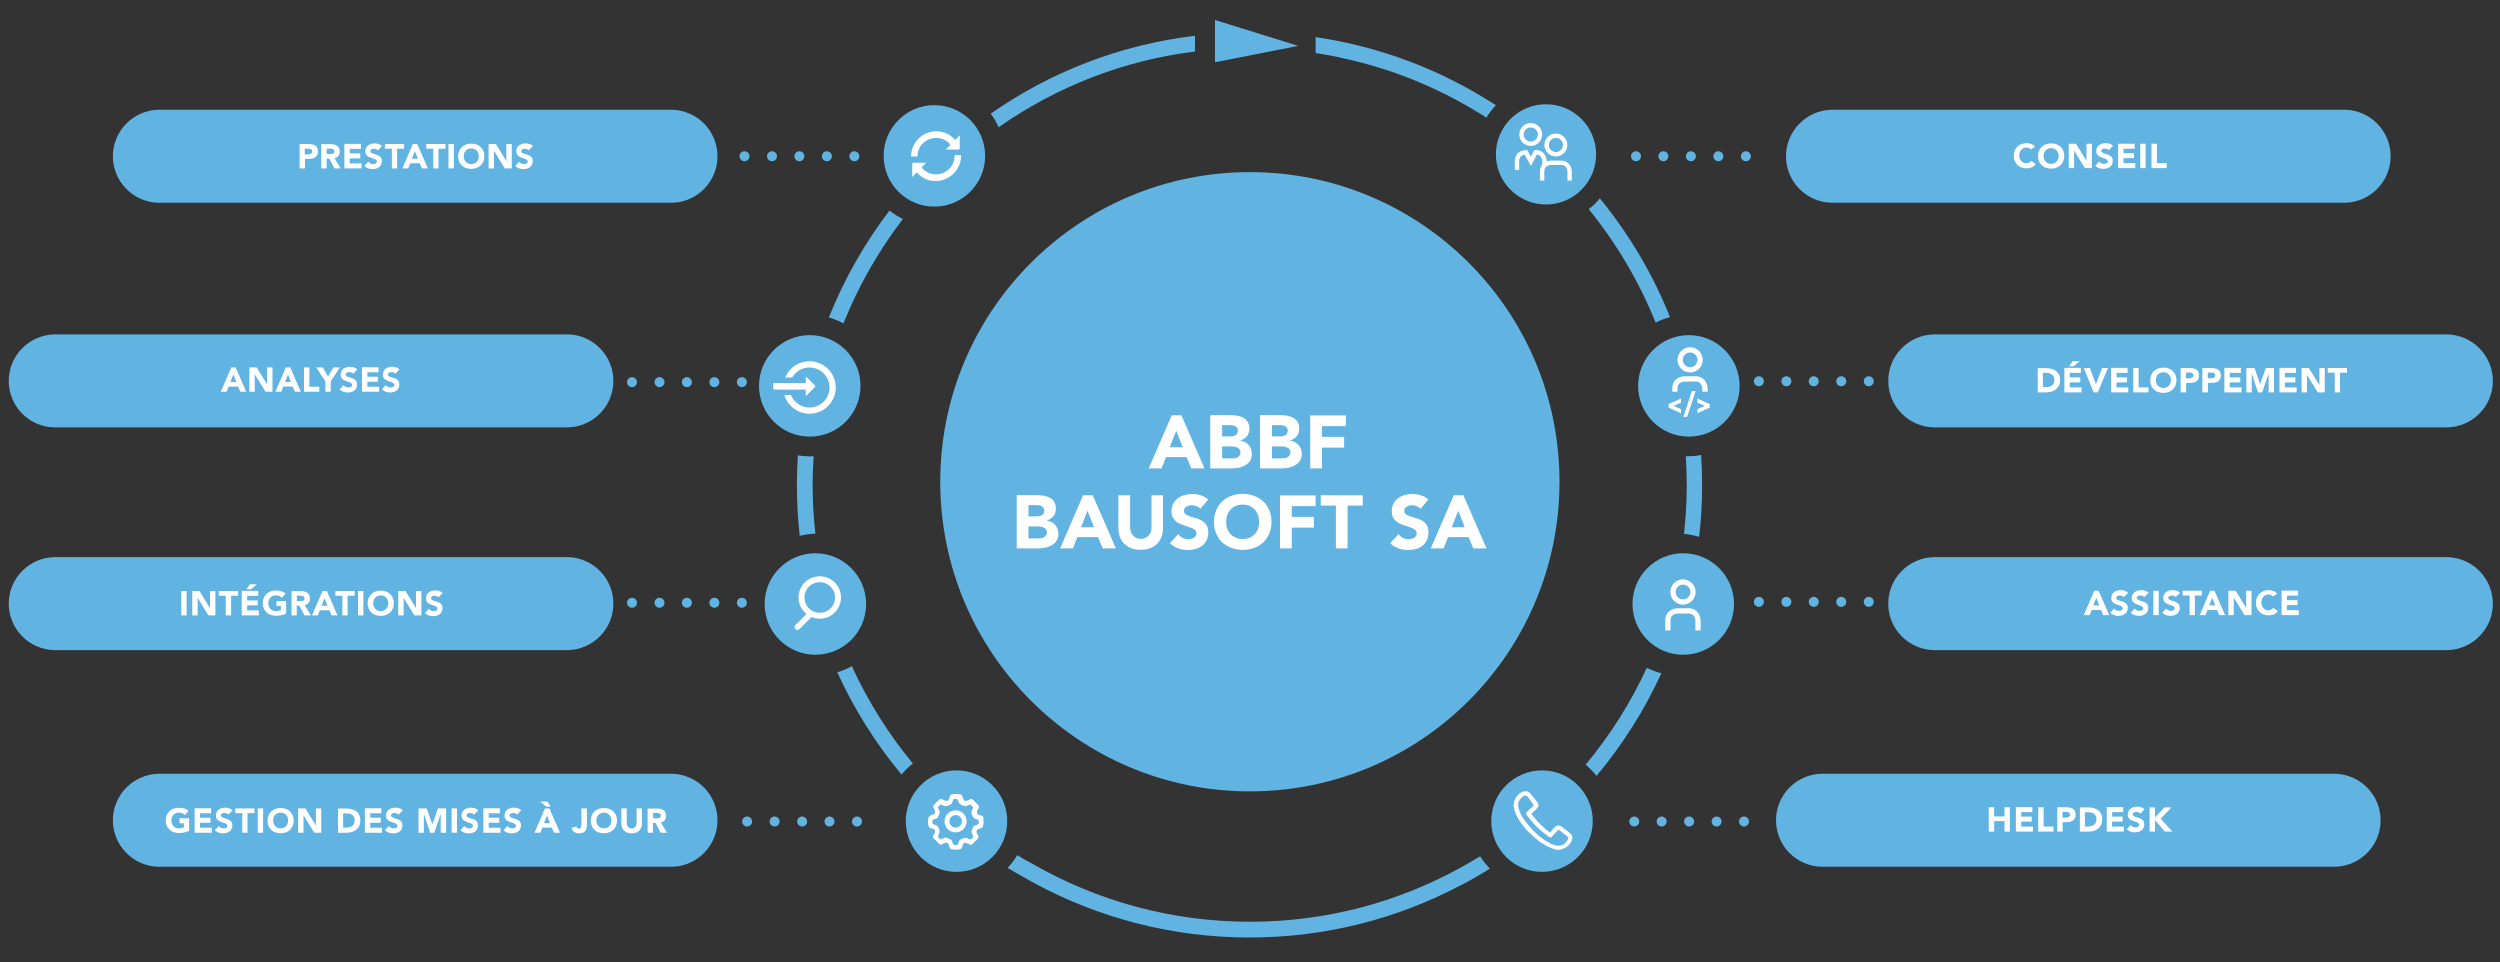 <?xml version="1.0" encoding="utf-8"?>
<!-- Generator: Adobe Illustrator 23.0.1, SVG Export Plug-In . SVG Version: 6.00 Build 0)  -->
<svg version="1.1" id="Ebene_1" xmlns="http://www.w3.org/2000/svg" xmlns:xlink="http://www.w3.org/1999/xlink" x="0px" y="0px"
	 viewBox="0 0 2000 770" style="enable-background:new 0 0 2000 770;" xml:space="preserve">
<rect x="0" y="0" width="2000" height="770" fill="#333333" stroke="none"/>
<style type="text/css">
	.st0{fill:#61B3E1;}
	.st1{fill:#FFFFFF;}
	.st2{fill:#0F3A6F;}
	.st3{fill:none;stroke:#639B35;}
	.st4{fill:none;stroke:#FFFFFF;stroke-width:5;}
	.st5{fill:none;stroke:#FFFFFF;stroke-width:4.216;}
	.st6{fill:none;stroke:#FFFFFF;stroke-width:3.5;}
	.st7{fill:none;stroke:#FFFFFF;stroke-width:0.36;}
	.st8{fill:none;stroke:#FFFFFF;stroke-width:4.757;}
</style>
<g>
	<path class="st0" d="M126.8,87.8L126.8,87.8l410.9,0v0c20.1,0.5,36.3,17,36.3,37.2c0,20.3-16.2,36.7-36.3,37.2v0H126.8v0
		c-20.2-0.4-36.5-16.9-36.5-37.2C90.3,104.7,106.6,88.2,126.8,87.8"/>
	<path class="st0" d="M43.5,267.5L43.5,267.5l410.9,0v0c20.1,0.5,36.3,17,36.3,37.2c0,20.3-16.2,36.7-36.3,37.2v0H43.5v0
		C23.3,341.6,7,325.1,7,304.8C7,284.4,23.3,268,43.5,267.5"/>
	<path class="st0" d="M43.5,445.7L43.5,445.7l410.9,0v0c20.1,0.5,36.3,17,36.3,37.2c0,20.3-16.2,36.7-36.3,37.2v0H43.5v0
		C23.3,519.7,7,503.2,7,482.9C7,462.6,23.3,446.1,43.5,445.7"/>
	<path class="st0" d="M126.8,619L126.8,619l410.9,0v0c20.1,0.5,36.3,17,36.3,37.2c0,20.3-16.2,36.7-36.3,37.2v0H126.8v0
		c-20.2-0.4-36.5-16.9-36.5-37.2C90.3,635.9,106.6,619.5,126.8,619"/>
	<path class="st0" d="M1876,87.8L1876,87.8l-410.9,0v0c-20.1,0.5-36.3,17-36.3,37.2c0,20.3,16.2,36.7,36.3,37.2v0H1876v0
		c20.2-0.4,36.5-16.9,36.5-37.2C1912.5,104.7,1896.2,88.2,1876,87.8"/>
	<path class="st0" d="M1957.8,267.5L1957.8,267.5l-410.9,0v0c-20.1,0.5-36.3,17-36.3,37.2c0,20.3,16.2,36.7,36.3,37.2v0h410.9v0
		c20.2-0.4,36.5-16.9,36.5-37.2C1994.2,284.4,1978,268,1957.8,267.5"/>
	<path class="st0" d="M1957.8,445.7L1957.8,445.7l-410.9,0v0c-20.1,0.5-36.3,17-36.3,37.2c0,20.3,16.2,36.7,36.3,37.2v0h410.9v0
		c20.2-0.4,36.5-16.9,36.5-37.2C1994.2,462.6,1978,446.1,1957.8,445.7"/>
	<path class="st0" d="M1247.6,385.4c0-136.8-110.9-247.7-247.7-247.7c-136.8,0-247.7,110.9-247.7,247.7
		c0,136.8,110.9,247.7,247.7,247.7C1136.7,633.1,1247.6,522.2,1247.6,385.4"/>
	<path class="st0" d="M1868,619L1868,619l-410.9,0v0c-20.1,0.5-36.3,17-36.3,37.2c0,20.3,16.2,36.7,36.3,37.2v0H1868v0
		c20.2-0.4,36.5-16.9,36.5-37.2C1904.5,635.9,1888.2,619.5,1868,619"/>
	<path class="st0" d="M1236.8,163.6c22.1,0,40.1-18,40.1-40.1s-17.9-40.1-40.1-40.1c-22.1,0-40.1,17.9-40.1,40.1
		S1214.7,163.6,1236.8,163.6"/>
	<path class="st0" d="M1346.6,523.8c22.4,0,40.6-18.2,40.6-40.6c0-22.4-18.2-40.6-40.6-40.6c-22.4,0-40.6,18.2-40.6,40.6
		C1306,505.7,1324.2,523.8,1346.6,523.8"/>
	<path class="st0" d="M1351.1,349.3c22.4,0,40.6-18.2,40.6-40.6c0-22.4-18.2-40.6-40.6-40.6c-22.4,0-40.6,18.2-40.6,40.6
		C1310.5,331.2,1328.7,349.3,1351.1,349.3"/>
	<path class="st0" d="M1233.6,697.5c22.4,0,40.6-18.2,40.6-40.6c0-22.4-18.2-40.6-40.6-40.6c-22.4,0-40.6,18.2-40.6,40.6
		C1193,679.3,1211.2,697.5,1233.6,697.5"/>
	<path class="st0" d="M652.3,523.8c-22.4,0-40.6-18.2-40.6-40.6c0-22.4,18.2-40.6,40.6-40.6c22.4,0,40.6,18.2,40.6,40.6
		C692.9,505.7,674.7,523.8,652.3,523.8"/>
	<path class="st0" d="M647.8,349.3c-22.4,0-40.6-18.2-40.6-40.6c0-22.4,18.2-40.6,40.6-40.6c22.4,0,40.6,18.2,40.6,40.6
		C688.4,331.2,670.2,349.3,647.8,349.3"/>
	<path class="st0" d="M765.2,697.5c-22.4,0-40.6-18.2-40.6-40.6c0-22.4,18.2-40.6,40.6-40.6c22.4,0,40.6,18.2,40.6,40.6
		C805.8,679.3,787.7,697.5,765.2,697.5"/>
	<path class="st0" d="M747.5,165.3c22.4,0,40.6-18.2,40.6-40.6c0-22.4-18.2-40.6-40.6-40.6c-22.4,0-40.6,18.2-40.6,40.6
		C706.9,147.2,725.1,165.3,747.5,165.3"/>
	<path class="st1" d="M1171.8,421.8h-10.4l5.2-13.2L1171.8,421.8z M1144.6,438.7h10.3l3.5-9h16.5l3.7,9h10.6l-18.5-42.5h-7.7
		L1144.6,438.7z M1142.7,399.6c-1.8-1.6-3.8-2.7-6.1-3.4c-2.2-0.7-4.6-1-7-1c-2.1,0-4.1,0.3-6.1,0.9c-2,0.6-3.7,1.4-5.2,2.6
		c-1.5,1.2-2.7,2.6-3.6,4.3c-0.9,1.7-1.3,3.7-1.3,6c0,2.4,0.5,4.3,1.5,5.7c1,1.4,2.2,2.6,3.7,3.5c1.5,0.9,3.1,1.6,4.8,2.1
		c1.7,0.5,3.3,1,4.8,1.6c1.5,0.5,2.7,1.1,3.7,1.9c1,0.7,1.5,1.8,1.5,3c0,0.8-0.2,1.4-0.6,2c-0.4,0.6-0.9,1-1.5,1.4
		c-0.6,0.4-1.3,0.6-2.1,0.8c-0.8,0.2-1.6,0.3-2.3,0.3c-1.6,0-3.1-0.3-4.5-1c-1.5-0.7-2.7-1.7-3.6-3l-6.7,7.3c2,1.9,4.2,3.2,6.6,4.1
		c2.4,0.8,4.9,1.3,7.7,1.3c2.2,0,4.3-0.3,6.3-0.8s3.7-1.4,5.2-2.6c1.5-1.2,2.7-2.6,3.6-4.4c0.9-1.8,1.3-3.8,1.3-6.2
		c0-2.5-0.5-4.5-1.4-5.9c-1-1.5-2.2-2.7-3.6-3.5c-1.5-0.9-3-1.6-4.7-2c-1.7-0.5-3.2-1-4.7-1.4c-1.5-0.5-2.7-1.1-3.6-1.7
		c-1-0.7-1.4-1.7-1.4-2.9c0-0.8,0.2-1.5,0.6-2c0.4-0.6,0.9-1,1.6-1.4c0.6-0.3,1.3-0.6,2-0.8c0.7-0.2,1.4-0.2,2.1-0.2
		c1.2,0,2.4,0.2,3.7,0.7c1.3,0.5,2.3,1.2,3.1,2.1L1142.7,399.6z M1068.7,438.7h9.4v-34.2h12.1v-8.3h-33.6v8.3h12.1V438.7z
		 M1024,438.7h9.4v-16.6h17.7v-8.6h-17.7v-8.6h19.1v-8.6H1024V438.7z M981.8,412c0.6-1.7,1.5-3.1,2.7-4.4c1.2-1.2,2.6-2.2,4.2-2.9
		c1.6-0.7,3.4-1,5.4-1c2,0,3.8,0.3,5.4,1c1.6,0.7,3,1.6,4.2,2.9c1.2,1.2,2,2.7,2.7,4.4c0.6,1.7,0.9,3.5,0.9,5.5c0,2-0.3,3.8-0.9,5.5
		c-0.6,1.7-1.5,3.1-2.7,4.3c-1.2,1.2-2.5,2.2-4.2,2.9c-1.6,0.7-3.4,1-5.4,1c-2,0-3.8-0.3-5.4-1c-1.6-0.7-3-1.6-4.2-2.9
		c-1.2-1.2-2.1-2.7-2.7-4.3c-0.6-1.7-0.9-3.5-0.9-5.5C980.9,415.5,981.2,413.7,981.8,412 M972.9,426.7c1.1,2.8,2.7,5.1,4.8,7.1
		c2,1.9,4.5,3.4,7.3,4.5c2.8,1,5.9,1.6,9.2,1.6c3.3,0,6.4-0.5,9.2-1.6c2.8-1,5.2-2.5,7.3-4.5c2-1.9,3.6-4.3,4.8-7.1
		c1.1-2.8,1.7-5.8,1.7-9.2c0-3.4-0.6-6.5-1.7-9.2c-1.1-2.8-2.7-5.1-4.8-7.1c-2-1.9-4.5-3.4-7.3-4.5c-2.8-1-5.9-1.6-9.2-1.6
		c-3.3,0-6.4,0.5-9.2,1.6c-2.8,1-5.2,2.5-7.3,4.5c-2,1.9-3.6,4.3-4.8,7.1s-1.7,5.8-1.7,9.2C971.2,420.8,971.7,423.9,972.9,426.7
		 M966.6,399.6c-1.8-1.6-3.8-2.7-6.1-3.4c-2.2-0.7-4.6-1-7-1c-2.1,0-4.1,0.3-6.1,0.9c-2,0.6-3.7,1.4-5.2,2.6
		c-1.5,1.2-2.7,2.6-3.6,4.3c-0.9,1.7-1.4,3.7-1.4,6c0,2.4,0.5,4.3,1.5,5.7c1,1.4,2.2,2.6,3.7,3.5c1.5,0.9,3.1,1.6,4.8,2.1
		c1.7,0.5,3.3,1,4.8,1.6c1.5,0.5,2.7,1.1,3.7,1.9c1,0.7,1.5,1.8,1.5,3c0,0.8-0.2,1.4-0.6,2c-0.4,0.6-0.9,1-1.5,1.4
		c-0.6,0.4-1.3,0.6-2.1,0.8c-0.8,0.2-1.5,0.3-2.3,0.3c-1.6,0-3.1-0.3-4.5-1c-1.5-0.7-2.7-1.7-3.6-3l-6.7,7.3c2,1.9,4.2,3.2,6.6,4.1
		c2.4,0.8,4.9,1.3,7.7,1.3c2.2,0,4.3-0.3,6.3-0.8c2-0.6,3.7-1.4,5.2-2.6c1.5-1.2,2.7-2.6,3.6-4.4c0.9-1.8,1.3-3.8,1.3-6.2
		c0-2.5-0.5-4.5-1.4-5.9c-1-1.5-2.2-2.7-3.6-3.5c-1.5-0.9-3-1.6-4.7-2s-3.2-1-4.7-1.4c-1.5-0.5-2.7-1.1-3.6-1.7
		c-1-0.7-1.4-1.7-1.4-2.9c0-0.8,0.2-1.5,0.6-2c0.4-0.6,0.9-1,1.6-1.4c0.6-0.3,1.3-0.6,2-0.8c0.7-0.2,1.4-0.2,2.1-0.2
		c1.2,0,2.4,0.2,3.7,0.7c1.3,0.5,2.3,1.2,3.1,2.1L966.6,399.6z M930.6,396.2h-9.4v25.7c0,1.3-0.2,2.5-0.6,3.7
		c-0.4,1.1-1,2.1-1.8,2.9c-0.8,0.8-1.7,1.5-2.7,1.9c-1,0.5-2.2,0.7-3.4,0.7c-1.2,0-2.4-0.2-3.5-0.7c-1.1-0.5-2-1.1-2.7-1.9
		c-0.8-0.8-1.3-1.8-1.8-2.9c-0.4-1.1-0.6-2.3-0.6-3.7v-25.7h-9.4v26.1c0,2.5,0.4,4.8,1.1,7c0.8,2.1,1.9,4,3.4,5.5s3.4,2.8,5.6,3.7
		c2.2,0.9,4.8,1.3,7.8,1.3c2.9,0,5.5-0.4,7.7-1.3c2.2-0.9,4.1-2.1,5.6-3.7s2.6-3.4,3.4-5.5c0.8-2.1,1.1-4.4,1.1-7V396.2z
		 M875.2,421.8h-10.4l5.2-13.2L875.2,421.8z M848.1,438.7h10.3l3.5-9h16.5l3.7,9h10.6l-18.5-42.5h-7.7L848.1,438.7z M822.7,421.1
		h7.1c0.8,0,1.6,0.1,2.5,0.2c0.9,0.1,1.7,0.3,2.5,0.7c0.8,0.3,1.4,0.8,1.9,1.4c0.5,0.6,0.8,1.4,0.8,2.4c0,0.9-0.2,1.7-0.6,2.3
		c-0.4,0.6-0.9,1.2-1.5,1.6c-0.6,0.4-1.3,0.7-2,0.8c-0.7,0.2-1.5,0.2-2.2,0.2h-8.4V421.1z M822.7,404.1h6.4c0.7,0,1.5,0.1,2.2,0.2
		c0.8,0.1,1.4,0.4,2,0.7c0.6,0.3,1.1,0.8,1.5,1.3c0.4,0.6,0.6,1.3,0.6,2.2c0,0.8-0.2,1.6-0.5,2.2c-0.3,0.6-0.8,1.1-1.3,1.4
		c-0.6,0.4-1.2,0.6-1.9,0.8c-0.7,0.2-1.4,0.2-2.1,0.2h-6.8V404.1z M813.4,438.7h17.4c1.9,0,3.8-0.2,5.7-0.6c1.9-0.4,3.6-1.1,5.1-2
		c1.5-0.9,2.8-2.1,3.7-3.6c1-1.5,1.4-3.4,1.4-5.6c0-1.4-0.2-2.6-0.7-3.8c-0.4-1.2-1.1-2.2-1.9-3.2c-0.8-0.9-1.8-1.6-2.9-2.2
		c-1.1-0.6-2.4-1-3.8-1.2v-0.1c2.2-0.7,4-1.8,5.3-3.4c1.3-1.6,2-3.6,2-6c0-2.3-0.5-4.2-1.4-5.6c-0.9-1.4-2.1-2.5-3.6-3.3
		c-1.5-0.8-3.1-1.3-5-1.6c-1.9-0.3-3.7-0.4-5.5-0.4h-15.8V438.7z"/>
	<path class="st1" d="M1048.2,374.7h9.4v-16.6h17.7v-8.6h-17.7v-8.6h19.1v-8.6h-28.5V374.7z M1017.5,357.1h7.1
		c0.8,0,1.6,0.1,2.5,0.2c0.9,0.1,1.7,0.3,2.5,0.7c0.8,0.3,1.4,0.8,1.9,1.4c0.5,0.6,0.8,1.4,0.8,2.4c0,0.9-0.2,1.7-0.6,2.3
		c-0.4,0.6-0.9,1.2-1.5,1.6c-0.6,0.4-1.3,0.7-2,0.8c-0.7,0.2-1.5,0.2-2.2,0.2h-8.4V357.1z M1017.5,340.1h6.4c0.7,0,1.5,0.1,2.2,0.2
		c0.8,0.1,1.4,0.4,2,0.7c0.6,0.3,1.1,0.8,1.5,1.3c0.4,0.6,0.6,1.3,0.6,2.2c0,0.8-0.2,1.6-0.5,2.2c-0.3,0.6-0.8,1.1-1.3,1.4
		c-0.6,0.4-1.2,0.6-1.9,0.8c-0.7,0.2-1.4,0.2-2.1,0.2h-6.8V340.1z M1008.1,374.7h17.4c1.9,0,3.8-0.2,5.7-0.6c1.9-0.4,3.6-1.1,5.1-2
		c1.5-0.9,2.8-2.1,3.7-3.6c1-1.5,1.4-3.4,1.4-5.6c0-1.4-0.2-2.6-0.7-3.8c-0.4-1.2-1.1-2.2-1.9-3.2c-0.8-0.9-1.8-1.6-2.9-2.2
		c-1.1-0.6-2.4-1-3.8-1.2v-0.1c2.2-0.7,4-1.8,5.3-3.4c1.3-1.6,2-3.6,2-6c0-2.3-0.5-4.2-1.4-5.6c-0.9-1.4-2.1-2.5-3.6-3.3
		c-1.5-0.8-3.2-1.3-5-1.6c-1.9-0.3-3.7-0.4-5.6-0.4h-15.8V374.7z M977.6,357.1h7.1c0.8,0,1.6,0.1,2.5,0.2c0.9,0.1,1.7,0.3,2.5,0.7
		c0.8,0.3,1.4,0.8,1.9,1.4c0.5,0.6,0.8,1.4,0.8,2.4c0,0.9-0.2,1.7-0.6,2.3c-0.4,0.6-0.9,1.2-1.5,1.6c-0.6,0.4-1.3,0.7-2,0.8
		c-0.7,0.2-1.5,0.2-2.2,0.2h-8.4V357.1z M977.6,340.1h6.4c0.7,0,1.5,0.1,2.2,0.2c0.8,0.1,1.4,0.4,2,0.7c0.6,0.3,1.1,0.8,1.5,1.3
		c0.4,0.6,0.6,1.3,0.6,2.2c0,0.8-0.2,1.6-0.5,2.2c-0.3,0.6-0.8,1.1-1.3,1.4c-0.6,0.4-1.2,0.6-1.9,0.8c-0.7,0.2-1.4,0.2-2.1,0.2h-6.8
		V340.1z M968.2,374.7h17.4c1.9,0,3.8-0.2,5.7-0.6c1.9-0.4,3.6-1.1,5.1-2c1.5-0.9,2.8-2.1,3.7-3.6c1-1.5,1.4-3.4,1.4-5.6
		c0-1.4-0.2-2.6-0.7-3.8c-0.4-1.2-1.1-2.2-1.9-3.2c-0.8-0.9-1.8-1.6-2.9-2.2c-1.1-0.6-2.4-1-3.8-1.2v-0.1c2.2-0.7,4-1.8,5.3-3.4
		c1.3-1.6,2-3.6,2-6c0-2.3-0.5-4.2-1.4-5.6c-0.9-1.4-2.1-2.5-3.6-3.3c-1.5-0.8-3.2-1.3-5-1.6c-1.9-0.3-3.7-0.4-5.5-0.4h-15.8V374.7z
		 M946.2,357.8h-10.4l5.2-13.2L946.2,357.8z M919,374.7h10.3l3.5-9h16.5l3.7,9h10.6l-18.5-42.5h-7.7L919,374.7z"/>
	<path class="st0" d="M1312.8,125c0-2.2-1.8-4-4-4c-2.2,0-4,1.8-4,4c0,2.2,1.8,4,4,4C1311,129,1312.8,127.2,1312.8,125 M1334.7,125
		c0-2.2-1.8-4-4-4c-2.2,0-4,1.8-4,4c0,2.2,1.8,4,4,4C1333,129,1334.7,127.2,1334.7,125 M1356.7,125c0-2.2-1.8-4-4-4
		c-2.2,0-4,1.8-4,4c0,2.2,1.8,4,4,4C1354.9,129,1356.7,127.2,1356.7,125 M1378.7,125c0-2.2-1.8-4-4-4s-4,1.8-4,4c0,2.2,1.8,4,4,4
		S1378.7,127.2,1378.7,125 M1400.7,125c0-2.2-1.8-4-4-4c-2.2,0-4,1.8-4,4c0,2.2,1.8,4,4,4C1398.9,129,1400.7,127.2,1400.7,125"/>
	<path class="st0" d="M599.6,125c0-2.2-1.8-4-4-4c-2.2,0-4,1.8-4,4c0,2.2,1.8,4,4,4C597.8,129,599.6,127.2,599.6,125 M621.6,125
		c0-2.2-1.8-4-4-4c-2.2,0-4,1.8-4,4c0,2.2,1.8,4,4,4C619.8,129,621.6,127.2,621.6,125 M643.5,125c0-2.2-1.8-4-4-4c-2.2,0-4,1.8-4,4
		c0,2.2,1.8,4,4,4C641.8,129,643.5,127.2,643.5,125 M665.5,125c0-2.2-1.8-4-4-4s-4,1.8-4,4c0,2.2,1.8,4,4,4S665.5,127.2,665.5,125
		 M687.5,125c0-2.2-1.8-4-4-4c-2.2,0-4,1.8-4,4c0,2.2,1.8,4,4,4C685.7,129,687.5,127.2,687.5,125"/>
	<path class="st0" d="M509.6,305.7c0-2.2-1.8-4-4-4c-2.2,0-4,1.8-4,4c0,2.2,1.8,4,4,4C507.8,309.7,509.6,307.9,509.6,305.7
		 M531.6,305.7c0-2.2-1.8-4-4-4c-2.2,0-4,1.8-4,4c0,2.2,1.8,4,4,4C529.8,309.7,531.6,307.9,531.6,305.7 M553.5,305.7
		c0-2.2-1.8-4-4-4c-2.2,0-4,1.8-4,4c0,2.2,1.8,4,4,4C551.8,309.7,553.5,307.9,553.5,305.7 M575.5,305.7c0-2.2-1.8-4-4-4s-4,1.8-4,4
		c0,2.2,1.8,4,4,4S575.5,307.9,575.5,305.7 M597.5,305.7c0-2.2-1.8-4-4-4c-2.2,0-4,1.8-4,4c0,2.2,1.8,4,4,4
		C595.7,309.7,597.5,307.9,597.5,305.7"/>
	<path class="st0" d="M1411.1,305c0-2.2-1.8-4-4-4c-2.2,0-4,1.8-4,4c0,2.2,1.8,4,4,4C1409.3,309,1411.1,307.2,1411.1,305
		 M1433.1,305c0-2.2-1.8-4-4-4c-2.2,0-4,1.8-4,4c0,2.2,1.8,4,4,4C1431.3,309,1433.1,307.2,1433.1,305 M1455,305c0-2.2-1.8-4-4-4
		c-2.2,0-4,1.8-4,4c0,2.2,1.8,4,4,4C1453.3,309,1455,307.2,1455,305 M1477,305c0-2.2-1.8-4-4-4s-4,1.8-4,4c0,2.2,1.8,4,4,4
		S1477,307.2,1477,305 M1499,305c0-2.2-1.8-4-4-4c-2.2,0-4,1.8-4,4c0,2.2,1.8,4,4,4C1497.2,309,1499,307.2,1499,305"/>
	<path class="st0" d="M509.6,482.2c0-2.2-1.8-4-4-4c-2.2,0-4,1.8-4,4c0,2.2,1.8,4,4,4C507.8,486.2,509.6,484.4,509.6,482.2
		 M531.6,482.2c0-2.2-1.8-4-4-4c-2.2,0-4,1.8-4,4c0,2.2,1.8,4,4,4C529.8,486.2,531.6,484.4,531.6,482.2 M553.5,482.2
		c0-2.2-1.8-4-4-4c-2.2,0-4,1.8-4,4c0,2.2,1.8,4,4,4C551.8,486.2,553.5,484.4,553.5,482.2 M575.5,482.2c0-2.2-1.8-4-4-4s-4,1.8-4,4
		c0,2.2,1.8,4,4,4S575.5,484.4,575.5,482.2 M597.5,482.2c0-2.2-1.8-4-4-4c-2.2,0-4,1.8-4,4c0,2.2,1.8,4,4,4
		C595.7,486.2,597.5,484.4,597.5,482.2"/>
	<path class="st0" d="M1411.1,481.5c0-2.2-1.8-4-4-4c-2.2,0-4,1.8-4,4c0,2.2,1.8,4,4,4C1409.3,485.5,1411.1,483.7,1411.1,481.5
		 M1433.1,481.5c0-2.2-1.8-4-4-4c-2.2,0-4,1.8-4,4c0,2.2,1.8,4,4,4C1431.3,485.5,1433.1,483.7,1433.1,481.5 M1455,481.5
		c0-2.2-1.8-4-4-4c-2.2,0-4,1.8-4,4c0,2.2,1.8,4,4,4C1453.3,485.5,1455,483.7,1455,481.5 M1477,481.5c0-2.2-1.8-4-4-4s-4,1.8-4,4
		c0,2.2,1.8,4,4,4S1477,483.7,1477,481.5 M1499,481.5c0-2.2-1.8-4-4-4c-2.2,0-4,1.8-4,4c0,2.2,1.8,4,4,4
		C1497.2,485.5,1499,483.7,1499,481.5"/>
	<path class="st0" d="M1311.4,657.2c0-2.2-1.8-4-4-4c-2.2,0-4,1.8-4,4s1.8,4,4,4C1309.6,661.2,1311.4,659.4,1311.4,657.2
		 M1333.3,657.2c0-2.2-1.8-4-4-4c-2.2,0-4,1.8-4,4s1.8,4,4,4C1331.5,661.2,1333.3,659.4,1333.3,657.2 M1355.3,657.2c0-2.2-1.8-4-4-4
		c-2.2,0-4,1.8-4,4s1.8,4,4,4C1353.5,661.2,1355.3,659.4,1355.3,657.2 M1377.3,657.2c0-2.2-1.8-4-4-4c-2.2,0-4,1.8-4,4s1.8,4,4,4
		C1375.5,661.2,1377.3,659.4,1377.3,657.2 M1399.2,657.2c0-2.2-1.8-4-4-4c-2.2,0-4,1.8-4,4s1.8,4,4,4
		C1397.4,661.2,1399.2,659.4,1399.2,657.2"/>
	<path class="st0" d="M601.7,657.2c0-2.2-1.8-4-4-4c-2.2,0-4,1.8-4,4s1.8,4,4,4C599.9,661.2,601.7,659.4,601.7,657.2 M623.7,657.2
		c0-2.2-1.8-4-4-4c-2.2,0-4,1.8-4,4s1.8,4,4,4C621.9,661.2,623.7,659.4,623.7,657.2 M645.7,657.2c0-2.2-1.8-4-4-4c-2.2,0-4,1.8-4,4
		s1.8,4,4,4C643.9,661.2,645.7,659.4,645.7,657.2 M667.6,657.2c0-2.2-1.8-4-4-4s-4,1.8-4,4s1.8,4,4,4S667.6,659.4,667.6,657.2
		 M689.6,657.2c0-2.2-1.8-4-4-4c-2.2,0-4,1.8-4,4s1.8,4,4,4C687.8,661.2,689.6,659.4,689.6,657.2"/>
	<path class="st1" d="M1721.2,134.5h12.2v-4h-7.9v-15.5h-4.3V134.5z M1712.2,134.5h4.3v-19.5h-4.3V134.5z M1694.5,134.5h13.7v-4
		h-9.4v-4h8.4v-4h-8.4V119h8.9v-4h-13.2V134.5z M1690.5,116.6c-0.8-0.7-1.8-1.3-2.8-1.6c-1-0.3-2.1-0.5-3.2-0.5
		c-1,0-1.9,0.1-2.8,0.4c-0.9,0.3-1.7,0.7-2.4,1.2c-0.7,0.5-1.2,1.2-1.7,2c-0.4,0.8-0.6,1.7-0.6,2.8c0,1.1,0.2,2,0.7,2.6
		c0.4,0.7,1,1.2,1.7,1.6c0.7,0.4,1.4,0.7,2.2,1c0.8,0.2,1.5,0.5,2.2,0.7c0.7,0.2,1.2,0.5,1.7,0.9c0.4,0.3,0.7,0.8,0.7,1.4
		c0,0.3-0.1,0.7-0.3,0.9c-0.2,0.3-0.4,0.5-0.7,0.6c-0.3,0.2-0.6,0.3-1,0.4c-0.4,0.1-0.7,0.1-1.1,0.1c-0.7,0-1.4-0.2-2.1-0.5
		c-0.7-0.3-1.2-0.8-1.7-1.4l-3.1,3.4c0.9,0.9,1.9,1.5,3,1.9c1.1,0.4,2.3,0.6,3.5,0.6c1,0,2-0.1,2.9-0.4c0.9-0.3,1.7-0.7,2.4-1.2
		c0.7-0.5,1.2-1.2,1.6-2c0.4-0.8,0.6-1.8,0.6-2.8c0-1.1-0.2-2-0.7-2.7c-0.4-0.7-1-1.2-1.7-1.6c-0.7-0.4-1.4-0.7-2.2-0.9
		c-0.8-0.2-1.5-0.4-2.2-0.7c-0.7-0.2-1.2-0.5-1.7-0.8c-0.4-0.3-0.7-0.8-0.7-1.3c0-0.4,0.1-0.7,0.3-0.9c0.2-0.3,0.4-0.5,0.7-0.6
		c0.3-0.2,0.6-0.3,0.9-0.3c0.3-0.1,0.7-0.1,1-0.1c0.5,0,1.1,0.1,1.7,0.3c0.6,0.2,1.1,0.5,1.4,1L1690.5,116.6z M1655,134.5h4.3v-13.9
		h0.1l8.5,13.9h5.6v-19.5h-4.3v13.5h-0.1l-8.3-13.5h-5.8V134.5z M1635.3,122.3c0.3-0.8,0.7-1.4,1.2-2c0.5-0.6,1.2-1,1.9-1.3
		c0.7-0.3,1.6-0.5,2.5-0.5c0.9,0,1.7,0.2,2.5,0.5c0.7,0.3,1.4,0.7,1.9,1.3s0.9,1.2,1.2,2c0.3,0.8,0.4,1.6,0.4,2.5
		c0,0.9-0.1,1.8-0.4,2.5c-0.3,0.8-0.7,1.4-1.2,2c-0.5,0.6-1.2,1-1.9,1.3c-0.7,0.3-1.6,0.5-2.5,0.5c-0.9,0-1.7-0.2-2.5-0.5
		c-0.7-0.3-1.4-0.7-1.9-1.3c-0.5-0.6-0.9-1.2-1.2-2c-0.3-0.8-0.4-1.6-0.4-2.5C1634.9,123.9,1635,123.1,1635.3,122.3 M1631.2,129
		c0.5,1.3,1.3,2.3,2.2,3.2c0.9,0.9,2,1.6,3.3,2c1.3,0.5,2.7,0.7,4.2,0.7c1.5,0,2.9-0.2,4.2-0.7c1.3-0.5,2.4-1.2,3.3-2
		c0.9-0.9,1.7-2,2.2-3.2c0.5-1.3,0.8-2.7,0.8-4.2c0-1.6-0.3-3-0.8-4.2c-0.5-1.3-1.3-2.3-2.2-3.2c-0.9-0.9-2-1.6-3.3-2
		c-1.3-0.5-2.7-0.7-4.2-0.7c-1.5,0-2.9,0.2-4.2,0.7c-1.3,0.5-2.4,1.2-3.3,2c-0.9,0.9-1.7,2-2.2,3.2c-0.5,1.3-0.8,2.7-0.8,4.2
		C1630.4,126.4,1630.7,127.8,1631.2,129 M1628.1,117.4c-0.4-0.5-0.9-1-1.4-1.3c-0.5-0.4-1.1-0.7-1.7-0.9c-0.6-0.2-1.2-0.4-1.8-0.5
		c-0.6-0.1-1.2-0.2-1.7-0.2c-1.5,0-2.9,0.2-4.2,0.7c-1.3,0.5-2.4,1.2-3.3,2c-0.9,0.9-1.7,2-2.2,3.2c-0.5,1.3-0.8,2.7-0.8,4.2
		c0,1.6,0.3,3,0.8,4.2c0.5,1.3,1.3,2.3,2.2,3.2c0.9,0.9,2,1.6,3.3,2c1.3,0.5,2.7,0.7,4.2,0.7c1.3,0,2.6-0.3,3.9-0.8
		c1.3-0.5,2.3-1.4,3.1-2.6l-3.6-2.7c-0.4,0.7-1,1.2-1.7,1.5s-1.5,0.5-2.3,0.5c-0.8,0-1.5-0.2-2.2-0.5c-0.7-0.3-1.3-0.7-1.7-1.3
		c-0.5-0.6-0.9-1.2-1.2-2c-0.3-0.8-0.4-1.6-0.4-2.5c0-0.9,0.1-1.7,0.4-2.5c0.3-0.8,0.7-1.4,1.2-2s1.1-1,1.8-1.3
		c0.7-0.3,1.4-0.5,2.2-0.5s1.5,0.1,2.1,0.4c0.6,0.3,1.1,0.7,1.6,1.2L1628.1,117.4z"/>
	<path class="st1" d="M1867.7,313.9h4.3v-15.7h5.6v-3.8h-15.4v3.8h5.6V313.9z M1841.3,313.9h4.3V300h0.1l8.5,13.9h5.6v-19.5h-4.3
		v13.5h-0.1l-8.3-13.5h-5.8V313.9z M1823.6,313.9h13.7v-4h-9.4v-4h8.4v-4h-8.4v-3.6h8.9v-4h-13.2V313.9z M1797.1,313.9h4.3v-14.9
		h0.1l4.9,14.9h3.3l5.1-14.9h0.1v14.9h4.3v-19.5h-6.5l-4.5,12.7h-0.1l-4.5-12.7h-6.5V313.9z M1779.5,313.9h13.7v-4h-9.4v-4h8.4v-4
		h-8.4v-3.6h8.9v-4h-13.2V313.9z M1766.3,298h2.2c0.4,0,0.8,0,1.3,0.1c0.4,0,0.8,0.2,1.2,0.3c0.4,0.2,0.7,0.4,0.9,0.7
		c0.2,0.3,0.3,0.7,0.3,1.2c0,0.5-0.1,0.8-0.3,1.1c-0.2,0.3-0.4,0.5-0.7,0.7c-0.3,0.2-0.6,0.3-1,0.4c-0.4,0.1-0.7,0.1-1.1,0.1h-2.9
		V298z M1762,313.9h4.3v-7.6h3.1c1,0,2-0.1,2.9-0.3c0.9-0.2,1.6-0.5,2.3-1c0.6-0.5,1.1-1.1,1.5-1.8c0.4-0.8,0.5-1.7,0.5-2.9
		c0-1.2-0.2-2.1-0.6-2.9c-0.4-0.8-0.9-1.4-1.6-1.8c-0.7-0.4-1.5-0.8-2.4-0.9c-0.9-0.2-1.9-0.3-2.9-0.3h-7.2V313.9z M1748.9,298h2.2
		c0.4,0,0.8,0,1.3,0.1c0.4,0,0.8,0.2,1.2,0.3c0.4,0.2,0.7,0.4,0.9,0.7c0.2,0.3,0.3,0.7,0.3,1.2c0,0.5-0.1,0.8-0.3,1.1
		c-0.2,0.3-0.4,0.5-0.7,0.7c-0.3,0.2-0.6,0.3-1,0.4c-0.4,0.1-0.7,0.1-1.1,0.1h-2.9V298z M1744.6,313.9h4.3v-7.6h3.1
		c1,0,2-0.1,2.9-0.3c0.9-0.2,1.6-0.5,2.3-1c0.6-0.5,1.1-1.1,1.5-1.8c0.4-0.8,0.5-1.7,0.5-2.9c0-1.2-0.2-2.1-0.6-2.9
		c-0.4-0.8-0.9-1.4-1.6-1.8c-0.7-0.4-1.5-0.8-2.4-0.9c-0.9-0.2-1.9-0.3-2.9-0.3h-7.2V313.9z M1725.1,301.6c0.3-0.8,0.7-1.4,1.2-2
		s1.2-1,1.9-1.3c0.7-0.3,1.6-0.5,2.5-0.5s1.7,0.2,2.5,0.5c0.7,0.3,1.4,0.7,1.9,1.3s0.9,1.2,1.2,2c0.3,0.8,0.4,1.6,0.4,2.5
		c0,0.9-0.1,1.8-0.4,2.5c-0.3,0.8-0.7,1.4-1.2,2c-0.5,0.6-1.2,1-1.9,1.3c-0.7,0.3-1.6,0.5-2.5,0.5s-1.7-0.2-2.5-0.5
		c-0.7-0.3-1.4-0.7-1.9-1.3c-0.5-0.6-0.9-1.2-1.2-2c-0.3-0.8-0.4-1.6-0.4-2.5C1724.7,303.2,1724.8,302.4,1725.1,301.6 M1721,308.4
		c0.5,1.3,1.3,2.3,2.2,3.2c0.9,0.9,2,1.6,3.3,2c1.3,0.5,2.7,0.7,4.2,0.7s2.9-0.2,4.2-0.7c1.3-0.5,2.4-1.2,3.3-2
		c0.9-0.9,1.7-2,2.2-3.2c0.5-1.3,0.8-2.7,0.8-4.2s-0.3-3-0.8-4.2c-0.5-1.3-1.3-2.3-2.2-3.2c-0.9-0.9-2-1.6-3.3-2
		c-1.3-0.5-2.7-0.7-4.2-0.7s-2.9,0.2-4.2,0.7c-1.3,0.5-2.4,1.2-3.3,2c-0.9,0.9-1.7,2-2.2,3.2c-0.5,1.3-0.8,2.7-0.8,4.2
		S1720.5,307.1,1721,308.4 M1706.6,313.9h12.2v-4h-7.9v-15.5h-4.3V313.9z M1688.9,313.9h13.7v-4h-9.4v-4h8.4v-4h-8.4v-3.6h8.9v-4
		h-13.2V313.9z M1674.9,313.9h3.4l8-19.5h-4.6l-4.9,12.8h-0.1l-4.8-12.8h-4.9L1674.9,313.9z M1655.3,293h3.6l4.8-4h-5.6L1655.3,293z
		 M1651.5,313.9h13.7v-4h-9.4v-4h8.4v-4h-8.4v-3.6h8.9v-4h-13.2V313.9z M1634.4,298.3h2.5c0.9,0,1.8,0.1,2.6,0.3
		c0.8,0.2,1.5,0.6,2.1,1s1.1,1,1.4,1.7c0.4,0.7,0.5,1.5,0.5,2.5c0,1.1-0.2,2-0.5,2.8c-0.4,0.8-0.8,1.4-1.5,1.8
		c-0.6,0.5-1.4,0.8-2.2,1c-0.9,0.2-1.8,0.3-2.8,0.3h-2.2V298.3z M1630.1,313.9h7c1.4,0,2.8-0.2,4.2-0.6c1.3-0.4,2.5-1,3.5-1.9
		c1-0.8,1.8-1.8,2.4-3c0.6-1.2,0.9-2.6,0.9-4.2c0-1.8-0.3-3.3-0.9-4.5c-0.6-1.2-1.4-2.3-2.5-3c-1-0.8-2.3-1.3-3.7-1.7
		c-1.4-0.3-2.9-0.5-4.4-0.5h-6.4V313.9z"/>
	<path class="st1" d="M1825.3,492.1h13.7v-4h-9.4v-4h8.4v-4h-8.4v-3.6h8.9v-4h-13.2V492.1z M1821.8,475c-0.4-0.5-0.9-1-1.4-1.3
		c-0.5-0.4-1.1-0.7-1.7-0.9c-0.6-0.2-1.2-0.4-1.8-0.5c-0.6-0.1-1.2-0.2-1.7-0.2c-1.5,0-2.9,0.2-4.2,0.7c-1.3,0.5-2.4,1.2-3.3,2
		c-0.9,0.9-1.7,2-2.2,3.2c-0.5,1.3-0.8,2.7-0.8,4.2s0.3,3,0.8,4.2c0.5,1.3,1.3,2.3,2.2,3.2c0.9,0.9,2,1.6,3.3,2
		c1.3,0.5,2.7,0.7,4.2,0.7c1.3,0,2.6-0.3,3.9-0.8s2.3-1.4,3.1-2.6l-3.6-2.7c-0.4,0.7-1,1.2-1.7,1.5c-0.7,0.4-1.5,0.5-2.3,0.5
		c-0.8,0-1.5-0.2-2.2-0.5c-0.7-0.3-1.3-0.7-1.7-1.3c-0.5-0.6-0.9-1.2-1.2-2c-0.3-0.8-0.4-1.6-0.4-2.5c0-0.9,0.1-1.7,0.4-2.5
		c0.3-0.8,0.7-1.4,1.2-2c0.5-0.6,1.1-1,1.8-1.3c0.7-0.3,1.4-0.5,2.2-0.5c0.8,0,1.5,0.1,2.1,0.4c0.6,0.3,1.1,0.7,1.6,1.2L1821.8,475z
		 M1782.7,492.1h4.3v-13.9h0.1l8.5,13.9h5.6v-19.5h-4.3v13.5h-0.1l-8.3-13.5h-5.8V492.1z M1772.2,484.3h-4.8l2.4-6.1L1772.2,484.3z
		 M1759.7,492.1h4.7l1.6-4.1h7.6l1.7,4.1h4.8l-8.5-19.5h-3.5L1759.7,492.1z M1751.6,492.1h4.3v-15.7h5.6v-3.8h-15.4v3.8h5.6V492.1z
		 M1744,474.2c-0.8-0.7-1.8-1.3-2.8-1.6c-1-0.3-2.1-0.5-3.2-0.5c-1,0-1.9,0.1-2.8,0.4c-0.9,0.3-1.7,0.7-2.4,1.2
		c-0.7,0.5-1.2,1.2-1.6,2c-0.4,0.8-0.6,1.7-0.6,2.8c0,1.1,0.2,2,0.7,2.6c0.4,0.7,1,1.2,1.7,1.6c0.7,0.4,1.4,0.7,2.2,1
		c0.8,0.2,1.5,0.5,2.2,0.7c0.7,0.2,1.2,0.5,1.7,0.9c0.4,0.3,0.7,0.8,0.7,1.4c0,0.3-0.1,0.7-0.3,0.9c-0.2,0.3-0.4,0.5-0.7,0.6
		c-0.3,0.2-0.6,0.3-1,0.4c-0.4,0.1-0.7,0.1-1.1,0.1c-0.7,0-1.4-0.2-2.1-0.5c-0.7-0.3-1.2-0.8-1.7-1.4l-3.1,3.4
		c0.9,0.9,1.9,1.5,3,1.9c1.1,0.4,2.3,0.6,3.5,0.6c1,0,2-0.1,2.9-0.4c0.9-0.3,1.7-0.7,2.4-1.2c0.7-0.5,1.2-1.2,1.6-2
		c0.4-0.8,0.6-1.8,0.6-2.8c0-1.1-0.2-2-0.7-2.7c-0.4-0.7-1-1.2-1.7-1.6c-0.7-0.4-1.4-0.7-2.2-0.9s-1.5-0.4-2.2-0.7
		c-0.7-0.2-1.2-0.5-1.7-0.8c-0.4-0.3-0.7-0.8-0.7-1.3c0-0.4,0.1-0.7,0.3-0.9c0.2-0.3,0.4-0.5,0.7-0.6c0.3-0.2,0.6-0.3,0.9-0.3
		c0.3-0.1,0.7-0.1,1-0.1c0.5,0,1.1,0.1,1.7,0.3c0.6,0.2,1.1,0.5,1.4,1L1744,474.2z M1722.7,492.1h4.3v-19.5h-4.3V492.1z
		 M1718.9,474.2c-0.8-0.7-1.8-1.3-2.8-1.6c-1-0.3-2.1-0.5-3.2-0.5c-1,0-1.9,0.1-2.8,0.4c-0.9,0.3-1.7,0.7-2.4,1.2
		c-0.7,0.5-1.2,1.2-1.7,2c-0.4,0.8-0.6,1.7-0.6,2.8c0,1.1,0.2,2,0.7,2.6c0.4,0.7,1,1.2,1.7,1.6c0.7,0.4,1.4,0.7,2.2,1
		c0.8,0.2,1.5,0.5,2.2,0.7c0.7,0.2,1.2,0.5,1.7,0.9c0.4,0.3,0.7,0.8,0.7,1.4c0,0.3-0.1,0.7-0.3,0.9c-0.2,0.3-0.4,0.5-0.7,0.6
		c-0.3,0.2-0.6,0.3-1,0.4c-0.4,0.1-0.7,0.1-1.1,0.1c-0.7,0-1.4-0.2-2.1-0.5c-0.7-0.3-1.2-0.8-1.7-1.4l-3.1,3.4
		c0.9,0.9,1.9,1.5,3,1.9c1.1,0.4,2.3,0.6,3.5,0.6c1,0,2-0.1,2.9-0.4c0.9-0.3,1.7-0.7,2.4-1.2c0.7-0.5,1.2-1.2,1.6-2
		c0.4-0.8,0.6-1.8,0.6-2.8c0-1.1-0.2-2-0.7-2.7s-1-1.2-1.7-1.6c-0.7-0.4-1.4-0.7-2.2-0.9s-1.5-0.4-2.2-0.7c-0.7-0.2-1.2-0.5-1.7-0.8
		c-0.4-0.3-0.7-0.8-0.7-1.3c0-0.4,0.1-0.7,0.3-0.9c0.2-0.3,0.4-0.5,0.7-0.6c0.3-0.2,0.6-0.3,0.9-0.3s0.7-0.1,1-0.1
		c0.5,0,1.1,0.1,1.7,0.3c0.6,0.2,1.1,0.5,1.4,1L1718.9,474.2z M1702.5,474.2c-0.8-0.7-1.8-1.3-2.8-1.6c-1-0.3-2.1-0.5-3.2-0.5
		c-1,0-1.9,0.1-2.8,0.4c-0.9,0.3-1.7,0.7-2.4,1.2c-0.7,0.5-1.2,1.2-1.7,2c-0.4,0.8-0.6,1.7-0.6,2.8c0,1.1,0.2,2,0.7,2.6
		c0.4,0.7,1,1.2,1.7,1.6c0.7,0.4,1.4,0.7,2.2,1c0.8,0.2,1.5,0.5,2.2,0.7c0.7,0.2,1.2,0.5,1.7,0.9c0.4,0.3,0.7,0.8,0.7,1.4
		c0,0.3-0.1,0.7-0.3,0.9c-0.2,0.3-0.4,0.5-0.7,0.6c-0.3,0.2-0.6,0.3-1,0.4c-0.4,0.1-0.7,0.1-1.1,0.1c-0.7,0-1.4-0.2-2.1-0.5
		c-0.7-0.3-1.2-0.8-1.7-1.4l-3.1,3.4c0.9,0.9,1.9,1.5,3,1.9c1.1,0.4,2.3,0.6,3.5,0.6c1,0,2-0.1,2.9-0.4c0.9-0.3,1.7-0.7,2.4-1.2
		c0.7-0.5,1.2-1.2,1.6-2c0.4-0.8,0.6-1.8,0.6-2.8c0-1.1-0.2-2-0.7-2.7c-0.4-0.7-1-1.2-1.7-1.6c-0.7-0.4-1.4-0.7-2.2-0.9
		s-1.5-0.4-2.2-0.7c-0.7-0.2-1.2-0.5-1.7-0.8c-0.4-0.3-0.7-0.8-0.7-1.3c0-0.4,0.1-0.7,0.3-0.9c0.2-0.3,0.4-0.5,0.7-0.6
		c0.3-0.2,0.6-0.3,0.9-0.3c0.3-0.1,0.7-0.1,1-0.1c0.5,0,1.1,0.1,1.7,0.3c0.6,0.2,1.1,0.5,1.4,1L1702.5,474.2z M1679.4,484.3h-4.8
		l2.4-6.1L1679.4,484.3z M1667,492.1h4.7l1.6-4.1h7.6l1.7,4.1h4.8l-8.5-19.5h-3.5L1667,492.1z"/>
	<path class="st1" d="M1719.7,665.3h4.3v-9.2l7.9,9.2h6l-9.4-10.4l8.7-9h-5.6l-7.6,8.1v-8.1h-4.3V665.3z M1715.7,647.4
		c-0.8-0.7-1.8-1.3-2.8-1.6c-1-0.3-2.1-0.5-3.2-0.5c-1,0-1.9,0.1-2.8,0.4c-0.9,0.3-1.7,0.7-2.4,1.2c-0.7,0.5-1.2,1.2-1.7,2
		c-0.4,0.8-0.6,1.7-0.6,2.8c0,1.1,0.2,2,0.7,2.6c0.4,0.7,1,1.2,1.7,1.6c0.7,0.4,1.4,0.7,2.2,1c0.8,0.2,1.5,0.5,2.2,0.7
		c0.7,0.2,1.2,0.5,1.7,0.9c0.4,0.3,0.7,0.8,0.7,1.4c0,0.3-0.1,0.7-0.3,0.9c-0.2,0.3-0.4,0.5-0.7,0.6c-0.3,0.2-0.6,0.3-1,0.4
		c-0.4,0.1-0.7,0.1-1.1,0.1c-0.7,0-1.4-0.2-2.1-0.5c-0.7-0.3-1.2-0.8-1.7-1.4l-3.1,3.4c0.9,0.9,1.9,1.5,3,1.9
		c1.1,0.4,2.3,0.6,3.5,0.6c1,0,2-0.1,2.9-0.4c0.9-0.3,1.7-0.7,2.4-1.2c0.7-0.5,1.2-1.2,1.6-2c0.4-0.8,0.6-1.8,0.6-2.8
		c0-1.1-0.2-2-0.7-2.7c-0.4-0.7-1-1.2-1.7-1.6c-0.7-0.4-1.4-0.7-2.2-0.9c-0.8-0.2-1.5-0.4-2.2-0.7c-0.7-0.2-1.2-0.5-1.7-0.8
		c-0.4-0.3-0.7-0.8-0.7-1.3c0-0.4,0.1-0.7,0.3-0.9c0.2-0.3,0.4-0.5,0.7-0.6c0.3-0.2,0.6-0.3,0.9-0.3c0.3-0.1,0.7-0.1,1-0.1
		c0.5,0,1.1,0.1,1.7,0.3c0.6,0.2,1.1,0.5,1.4,1L1715.7,647.4z M1685.4,665.3h13.7v-4h-9.4v-4h8.4v-4h-8.4v-3.6h8.9v-4h-13.2V665.3z
		 M1668,649.8h2.5c0.9,0,1.8,0.1,2.6,0.3c0.8,0.2,1.5,0.6,2.1,1s1.1,1,1.4,1.7c0.4,0.7,0.5,1.5,0.5,2.5c0,1.1-0.2,2-0.5,2.8
		c-0.4,0.8-0.8,1.4-1.5,1.8c-0.6,0.5-1.4,0.8-2.2,1c-0.9,0.2-1.8,0.3-2.8,0.3h-2.2V649.8z M1663.8,665.3h7c1.4,0,2.8-0.2,4.2-0.6
		c1.3-0.4,2.5-1,3.5-1.9c1-0.8,1.8-1.8,2.4-3c0.6-1.2,0.9-2.6,0.9-4.2c0-1.8-0.3-3.3-0.9-4.5c-0.6-1.2-1.4-2.3-2.5-3
		c-1-0.8-2.3-1.3-3.7-1.7c-1.4-0.3-2.9-0.5-4.4-0.5h-6.4V665.3z M1650.1,649.5h2.2c0.4,0,0.8,0,1.3,0.1c0.4,0,0.8,0.2,1.2,0.3
		c0.4,0.2,0.7,0.4,0.9,0.7c0.2,0.3,0.3,0.7,0.3,1.2c0,0.5-0.1,0.8-0.3,1.1c-0.2,0.3-0.4,0.5-0.7,0.7c-0.3,0.2-0.6,0.3-1,0.4
		c-0.4,0.1-0.7,0.1-1.1,0.1h-2.9V649.5z M1645.8,665.3h4.3v-7.6h3.1c1,0,2-0.1,2.9-0.3c0.9-0.2,1.6-0.5,2.3-1
		c0.6-0.5,1.1-1.1,1.5-1.8c0.4-0.8,0.6-1.7,0.6-2.9c0-1.2-0.2-2.1-0.6-2.9c-0.4-0.8-0.9-1.4-1.6-1.8c-0.7-0.4-1.5-0.8-2.4-0.9
		c-0.9-0.2-1.9-0.3-2.9-0.3h-7.2V665.3z M1630.6,665.3h12.2v-4h-7.9v-15.5h-4.3V665.3z M1612.7,665.3h13.7v-4h-9.4v-4h8.4v-4h-8.4
		v-3.6h8.9v-4h-13.2V665.3z M1591,665.3h4.3v-8.4h8.3v8.4h4.3v-19.5h-4.3v7.3h-8.3v-7.3h-4.3V665.3z"/>
	<path class="st1" d="M426.4,116.8c-0.8-0.7-1.8-1.3-2.8-1.6c-1-0.3-2.1-0.5-3.2-0.5c-1,0-1.9,0.1-2.8,0.4s-1.7,0.7-2.4,1.2
		c-0.7,0.5-1.2,1.2-1.6,2c-0.4,0.8-0.6,1.7-0.6,2.8c0,1.1,0.2,2,0.7,2.6c0.4,0.7,1,1.2,1.7,1.6c0.7,0.4,1.4,0.7,2.2,1
		c0.8,0.2,1.5,0.5,2.2,0.7c0.7,0.2,1.2,0.5,1.7,0.9c0.4,0.3,0.7,0.8,0.7,1.4c0,0.3-0.1,0.7-0.3,0.9c-0.2,0.3-0.4,0.5-0.7,0.6
		c-0.3,0.2-0.6,0.3-1,0.4c-0.4,0.1-0.7,0.1-1.1,0.1c-0.7,0-1.4-0.2-2.1-0.5s-1.2-0.8-1.7-1.4l-3.1,3.4c0.9,0.9,1.9,1.5,3,1.9
		c1.1,0.4,2.3,0.6,3.5,0.6c1,0,2-0.1,2.9-0.4c0.9-0.3,1.7-0.7,2.4-1.2c0.7-0.5,1.2-1.2,1.6-2c0.4-0.8,0.6-1.8,0.6-2.8
		c0-1.1-0.2-2-0.7-2.7c-0.4-0.7-1-1.2-1.7-1.6c-0.7-0.4-1.4-0.7-2.2-0.9c-0.8-0.2-1.5-0.4-2.2-0.7c-0.7-0.2-1.2-0.5-1.7-0.8
		s-0.7-0.8-0.7-1.3c0-0.4,0.1-0.7,0.3-0.9c0.2-0.3,0.4-0.5,0.7-0.6c0.3-0.2,0.6-0.3,0.9-0.3c0.3-0.1,0.6-0.1,1-0.1
		c0.5,0,1.1,0.1,1.7,0.3c0.6,0.2,1.1,0.5,1.4,1L426.4,116.8z M390.9,134.7h4.3v-13.9h0.1l8.5,13.9h5.6v-19.5h-4.3v13.5H405
		l-8.3-13.5h-5.8V134.7z M371.4,122.5c0.3-0.8,0.7-1.4,1.2-2c0.5-0.6,1.2-1,1.9-1.3c0.7-0.3,1.6-0.5,2.5-0.5s1.7,0.2,2.5,0.5
		c0.7,0.3,1.4,0.7,1.9,1.3c0.5,0.6,0.9,1.2,1.2,2c0.3,0.8,0.4,1.6,0.4,2.5c0,0.9-0.1,1.8-0.4,2.5c-0.3,0.8-0.7,1.4-1.2,2
		c-0.5,0.6-1.2,1-1.9,1.3c-0.7,0.3-1.6,0.5-2.5,0.5s-1.7-0.2-2.5-0.5c-0.7-0.3-1.4-0.7-1.9-1.3c-0.5-0.6-0.9-1.2-1.2-2
		c-0.3-0.8-0.4-1.6-0.4-2.5C371,124.1,371.1,123.3,371.4,122.5 M367.3,129.2c0.5,1.3,1.3,2.3,2.2,3.2c0.9,0.9,2,1.6,3.3,2
		c1.3,0.5,2.7,0.7,4.2,0.7s2.9-0.2,4.2-0.7c1.3-0.5,2.4-1.2,3.3-2c0.9-0.9,1.7-2,2.2-3.2c0.5-1.3,0.8-2.7,0.8-4.2
		c0-1.6-0.3-3-0.8-4.2c-0.5-1.3-1.3-2.3-2.2-3.2c-0.9-0.9-2-1.6-3.3-2c-1.3-0.5-2.7-0.7-4.2-0.7s-2.9,0.2-4.2,0.7
		c-1.3,0.5-2.4,1.2-3.3,2c-0.9,0.9-1.7,2-2.2,3.2c-0.5,1.3-0.8,2.7-0.8,4.2C366.5,126.6,366.8,128,367.3,129.2 M358.8,134.7h4.3
		v-19.5h-4.3V134.7z M346.5,134.7h4.3v-15.7h5.6v-3.8H341v3.8h5.6V134.7z M334.3,127h-4.8l2.4-6.1L334.3,127z M321.9,134.7h4.7
		l1.6-4.1h7.6l1.7,4.1h4.8l-8.5-19.5h-3.5L321.9,134.7z M313.4,134.7h4.3v-15.7h5.6v-3.8h-15.4v3.8h5.6V134.7z M305.7,116.8
		c-0.8-0.7-1.8-1.3-2.8-1.6c-1-0.3-2.1-0.5-3.2-0.5c-1,0-1.9,0.1-2.8,0.4c-0.9,0.3-1.7,0.7-2.4,1.2c-0.7,0.5-1.2,1.2-1.6,2
		c-0.4,0.8-0.6,1.7-0.6,2.8c0,1.1,0.2,2,0.7,2.6c0.4,0.7,1,1.2,1.7,1.6c0.7,0.4,1.4,0.7,2.2,1s1.5,0.5,2.2,0.7
		c0.7,0.2,1.2,0.5,1.7,0.9c0.4,0.3,0.7,0.8,0.7,1.4c0,0.3-0.1,0.7-0.3,0.9c-0.2,0.3-0.4,0.5-0.7,0.6c-0.3,0.2-0.6,0.3-1,0.4
		c-0.4,0.1-0.7,0.1-1.1,0.1c-0.7,0-1.4-0.2-2.1-0.5c-0.7-0.3-1.2-0.8-1.7-1.4l-3.1,3.4c0.9,0.9,1.9,1.5,3,1.9
		c1.1,0.4,2.3,0.6,3.5,0.6c1,0,2-0.1,2.9-0.4c0.9-0.3,1.7-0.7,2.4-1.2c0.7-0.5,1.2-1.2,1.6-2c0.4-0.8,0.6-1.8,0.6-2.8
		c0-1.1-0.2-2-0.7-2.7c-0.4-0.7-1-1.2-1.7-1.6c-0.7-0.4-1.4-0.7-2.2-0.9c-0.8-0.2-1.5-0.4-2.2-0.7c-0.7-0.2-1.2-0.5-1.7-0.8
		s-0.7-0.8-0.7-1.3c0-0.4,0.1-0.7,0.3-0.9c0.2-0.3,0.4-0.5,0.7-0.6s0.6-0.3,0.9-0.3c0.3-0.1,0.7-0.1,1-0.1c0.5,0,1.1,0.1,1.7,0.3
		c0.6,0.2,1.1,0.5,1.4,1L305.7,116.8z M275.5,134.7h13.7v-4h-9.4v-4h8.4v-4h-8.4v-3.6h8.9v-4h-13.2V134.7z M261.3,118.9h2.8
		c0.4,0,0.8,0,1.2,0.1c0.4,0.1,0.8,0.2,1.1,0.3c0.3,0.2,0.6,0.4,0.8,0.7c0.2,0.3,0.3,0.7,0.3,1.2c0,0.5-0.1,0.9-0.3,1.2
		c-0.2,0.3-0.5,0.5-0.9,0.6c-0.3,0.1-0.7,0.2-1.2,0.2c-0.4,0-0.8,0-1.2,0h-2.5V118.9z M257,134.7h4.3v-7.8h2.1l4.1,7.8h5.1l-5-8.2
		c1.4-0.3,2.4-0.9,3.1-1.8c0.7-1,1.1-2.1,1.1-3.5c0-1.1-0.2-2.1-0.6-2.8c-0.4-0.8-0.9-1.4-1.6-1.8c-0.7-0.4-1.4-0.8-2.3-1
		c-0.9-0.2-1.8-0.3-2.8-0.3H257V134.7z M243.9,118.9h2.2c0.4,0,0.8,0,1.3,0.1c0.4,0,0.8,0.2,1.2,0.3c0.4,0.2,0.7,0.4,0.9,0.7
		c0.2,0.3,0.3,0.7,0.3,1.2c0,0.5-0.1,0.8-0.3,1.1c-0.2,0.3-0.4,0.5-0.7,0.7c-0.3,0.2-0.6,0.3-1,0.4c-0.4,0.1-0.7,0.1-1.1,0.1h-2.9
		V118.9z M239.7,134.7h4.3v-7.6h3.1c1,0,2-0.1,2.9-0.3c0.9-0.2,1.6-0.5,2.3-1c0.6-0.5,1.1-1.1,1.5-1.8c0.4-0.8,0.6-1.7,0.6-2.9
		c0-1.2-0.2-2.1-0.6-2.9c-0.4-0.8-0.9-1.4-1.6-1.8c-0.7-0.4-1.5-0.8-2.4-0.9c-0.9-0.2-1.9-0.3-2.9-0.3h-7.2V134.7z"/>
	<path class="st1" d="M319.7,295.5c-0.8-0.7-1.8-1.3-2.8-1.6c-1-0.3-2.1-0.5-3.2-0.5c-1,0-1.9,0.1-2.8,0.4c-0.9,0.3-1.7,0.7-2.4,1.2
		c-0.7,0.5-1.2,1.2-1.6,2c-0.4,0.8-0.6,1.7-0.6,2.8c0,1.1,0.2,2,0.7,2.6c0.4,0.7,1,1.2,1.7,1.6c0.7,0.4,1.4,0.7,2.2,1
		c0.8,0.2,1.5,0.5,2.2,0.7c0.7,0.2,1.2,0.5,1.7,0.9c0.4,0.3,0.7,0.8,0.7,1.4c0,0.3-0.1,0.7-0.3,0.9c-0.2,0.3-0.4,0.5-0.7,0.6
		c-0.3,0.2-0.6,0.3-1,0.4c-0.4,0.1-0.7,0.1-1.1,0.1c-0.7,0-1.4-0.2-2.1-0.5c-0.7-0.3-1.2-0.8-1.7-1.4l-3.1,3.4
		c0.9,0.9,1.9,1.5,3,1.9c1.1,0.4,2.3,0.6,3.5,0.6c1,0,2-0.1,2.9-0.4c0.9-0.3,1.7-0.7,2.4-1.2c0.7-0.5,1.2-1.2,1.6-2
		c0.4-0.8,0.6-1.8,0.6-2.8c0-1.1-0.2-2-0.7-2.7s-1-1.2-1.7-1.6c-0.7-0.4-1.4-0.7-2.2-0.9s-1.5-0.4-2.2-0.7s-1.2-0.5-1.7-0.8
		c-0.4-0.3-0.7-0.8-0.7-1.3c0-0.4,0.1-0.7,0.3-0.9c0.2-0.3,0.4-0.5,0.7-0.6c0.3-0.2,0.6-0.3,0.9-0.3c0.3-0.1,0.7-0.1,1-0.1
		c0.5,0,1.1,0.1,1.7,0.3c0.6,0.2,1.1,0.5,1.4,1L319.7,295.5z M289.6,313.4h13.7v-4h-9.4v-4h8.4v-4h-8.4v-3.6h8.9v-4h-13.2V313.4z
		 M285.9,295.5c-0.8-0.7-1.8-1.3-2.8-1.6c-1-0.3-2.1-0.5-3.2-0.5c-1,0-1.9,0.1-2.8,0.4c-0.9,0.3-1.7,0.7-2.4,1.2
		c-0.7,0.5-1.2,1.2-1.6,2c-0.4,0.8-0.6,1.7-0.6,2.8c0,1.1,0.2,2,0.7,2.6c0.4,0.7,1,1.2,1.7,1.6c0.7,0.4,1.4,0.7,2.2,1
		c0.8,0.2,1.5,0.5,2.2,0.7c0.7,0.2,1.2,0.5,1.7,0.9c0.4,0.3,0.7,0.8,0.7,1.4c0,0.3-0.1,0.7-0.3,0.9c-0.2,0.3-0.4,0.5-0.7,0.6
		c-0.3,0.2-0.6,0.3-1,0.4c-0.4,0.1-0.7,0.1-1.1,0.1c-0.7,0-1.4-0.2-2.1-0.5c-0.7-0.3-1.2-0.8-1.7-1.4l-3.1,3.4
		c0.9,0.9,1.9,1.5,3,1.9c1.1,0.4,2.3,0.6,3.5,0.6c1,0,2-0.1,2.9-0.4c0.9-0.3,1.7-0.7,2.4-1.2c0.7-0.5,1.2-1.2,1.6-2
		c0.4-0.8,0.6-1.8,0.6-2.8c0-1.1-0.2-2-0.7-2.7c-0.4-0.7-1-1.2-1.7-1.6c-0.7-0.4-1.4-0.7-2.2-0.9c-0.8-0.2-1.5-0.4-2.2-0.7
		c-0.7-0.2-1.2-0.5-1.7-0.8c-0.4-0.3-0.7-0.8-0.7-1.3c0-0.4,0.1-0.7,0.3-0.9c0.2-0.3,0.4-0.5,0.7-0.6c0.3-0.2,0.6-0.3,0.9-0.3
		c0.3-0.1,0.6-0.1,1-0.1c0.5,0,1.1,0.1,1.7,0.3c0.6,0.2,1.1,0.5,1.4,1L285.9,295.5z M260.3,313.4h4.3v-8.3l7.3-11.2h-5.1l-4.4,7.3
		l-4.1-7.3H253l7.3,11.2V313.4z M243.2,313.4h12.2v-4h-7.9v-15.5h-4.3V313.4z M232.7,305.6H228l2.4-6.1L232.7,305.6z M220.3,313.4
		h4.7l1.6-4.1h7.6l1.7,4.1h4.8l-8.5-19.5h-3.5L220.3,313.4z M199.5,313.4h4.3v-13.9h0.1l8.5,13.9h5.6v-19.5h-4.3v13.5h-0.1
		l-8.3-13.5h-5.8V313.4z M189.1,305.6h-4.8l2.4-6.1L189.1,305.6z M176.6,313.4h4.7l1.6-4.1h7.6l1.7,4.1h4.8l-8.5-19.5H185
		L176.6,313.4z"/>
	<path class="st1" d="M522.4,650.3h2.8c0.4,0,0.8,0,1.2,0.1c0.4,0.1,0.8,0.2,1.1,0.3s0.6,0.4,0.8,0.7c0.2,0.3,0.3,0.7,0.3,1.2
		c0,0.5-0.1,0.9-0.3,1.2c-0.2,0.3-0.5,0.5-0.9,0.6c-0.3,0.1-0.7,0.2-1.2,0.2c-0.4,0-0.8,0-1.2,0h-2.5V650.3z M518.1,666.2h4.3v-7.8
		h2.1l4.1,7.8h5.1l-5-8.2c1.4-0.3,2.4-0.9,3.1-1.8c0.7-1,1.1-2.1,1.1-3.5c0-1.1-0.2-2.1-0.6-2.8c-0.4-0.8-0.9-1.4-1.6-1.8
		c-0.7-0.4-1.4-0.8-2.3-1c-0.9-0.2-1.8-0.3-2.8-0.3h-7.5V666.2z M513.6,646.7h-4.3v11.8c0,0.6-0.1,1.2-0.3,1.7
		c-0.2,0.5-0.5,1-0.8,1.3c-0.3,0.4-0.8,0.7-1.2,0.9c-0.5,0.2-1,0.3-1.6,0.3c-0.6,0-1.1-0.1-1.6-0.3c-0.5-0.2-0.9-0.5-1.3-0.9
		c-0.3-0.4-0.6-0.8-0.8-1.3c-0.2-0.5-0.3-1.1-0.3-1.7v-11.8h-4.3v12c0,1.2,0.2,2.2,0.5,3.2c0.3,1,0.9,1.8,1.6,2.5
		c0.7,0.7,1.5,1.3,2.6,1.7c1,0.4,2.2,0.6,3.6,0.6c1.3,0,2.5-0.2,3.5-0.6c1-0.4,1.9-1,2.6-1.7c0.7-0.7,1.2-1.6,1.6-2.5
		c0.3-1,0.5-2,0.5-3.2V646.7z M477.5,653.9c0.3-0.8,0.7-1.4,1.2-2c0.5-0.6,1.2-1,1.9-1.3c0.7-0.3,1.6-0.5,2.5-0.5s1.7,0.2,2.5,0.5
		c0.7,0.3,1.4,0.7,1.9,1.3c0.5,0.6,0.9,1.2,1.2,2c0.3,0.8,0.4,1.6,0.4,2.5c0,0.9-0.1,1.8-0.4,2.5c-0.3,0.8-0.7,1.4-1.2,2
		c-0.5,0.6-1.2,1-1.9,1.3c-0.7,0.3-1.6,0.5-2.5,0.5s-1.7-0.2-2.5-0.5c-0.7-0.3-1.4-0.7-1.9-1.3c-0.5-0.6-0.9-1.2-1.2-2
		c-0.3-0.8-0.4-1.6-0.4-2.5C477.1,655.5,477.2,654.7,477.5,653.9 M473.4,660.7c0.5,1.3,1.3,2.3,2.2,3.2c0.9,0.9,2,1.6,3.3,2
		c1.3,0.5,2.7,0.7,4.2,0.7s2.9-0.2,4.2-0.7c1.3-0.5,2.4-1.2,3.3-2c0.9-0.9,1.7-2,2.2-3.2c0.5-1.3,0.8-2.7,0.8-4.2s-0.3-3-0.8-4.2
		c-0.5-1.3-1.3-2.3-2.2-3.2s-2-1.6-3.3-2c-1.3-0.5-2.7-0.7-4.2-0.7s-2.9,0.2-4.2,0.7c-1.3,0.5-2.4,1.2-3.3,2s-1.7,2-2.2,3.2
		c-0.5,1.3-0.8,2.7-0.8,4.2S472.9,659.4,473.4,660.7 M469.4,646.7h-4.3v12.5c0,0.4,0,0.8,0,1.2c0,0.4-0.1,0.8-0.2,1.2
		c-0.1,0.4-0.3,0.7-0.6,0.9c-0.3,0.2-0.7,0.4-1.2,0.4c-0.5,0-0.9-0.2-1.3-0.5c-0.4-0.3-0.6-0.7-0.6-1.2l-3.9,1
		c0.3,1.6,1,2.7,2.1,3.4c1.1,0.7,2.4,1.1,3.9,1.1c1.3,0,2.4-0.2,3.2-0.6c0.8-0.4,1.4-0.9,1.9-1.6c0.4-0.6,0.7-1.4,0.9-2.2
		c0.2-0.8,0.2-1.7,0.2-2.6V646.7z M437.8,641.3h-5.6l4.8,4h3.6L437.8,641.3z M440,658.4h-4.8l2.4-6L440,658.4z M427.6,666.2h4.7
		l1.6-4.1h7.6l1.7,4.1h4.8l-8.5-19.5H436L427.6,666.2z M417,648.2c-0.8-0.7-1.8-1.3-2.8-1.6c-1-0.3-2.1-0.5-3.2-0.5
		c-1,0-1.9,0.1-2.8,0.4s-1.7,0.7-2.4,1.2c-0.7,0.5-1.2,1.2-1.6,2c-0.4,0.8-0.6,1.7-0.6,2.8c0,1.1,0.2,2,0.7,2.6
		c0.4,0.7,1,1.2,1.7,1.6c0.7,0.4,1.4,0.7,2.2,1c0.8,0.2,1.5,0.5,2.2,0.7c0.7,0.2,1.2,0.5,1.7,0.9c0.4,0.3,0.7,0.8,0.7,1.4
		c0,0.3-0.1,0.7-0.3,0.9c-0.2,0.3-0.4,0.5-0.7,0.6c-0.3,0.2-0.6,0.3-1,0.4c-0.4,0.1-0.7,0.1-1.1,0.1c-0.7,0-1.4-0.2-2.1-0.5
		c-0.7-0.3-1.2-0.8-1.7-1.4l-3.1,3.4c0.9,0.9,1.9,1.5,3,1.9c1.1,0.4,2.3,0.6,3.5,0.6c1,0,2-0.1,2.9-0.4c0.9-0.3,1.7-0.7,2.4-1.2
		c0.7-0.5,1.2-1.2,1.6-2c0.4-0.8,0.6-1.8,0.6-2.8c0-1.1-0.2-2-0.7-2.7c-0.4-0.7-1-1.2-1.7-1.6c-0.7-0.4-1.4-0.7-2.2-0.9
		c-0.8-0.2-1.5-0.4-2.2-0.7c-0.7-0.2-1.2-0.5-1.7-0.8c-0.4-0.3-0.7-0.8-0.7-1.3c0-0.4,0.1-0.7,0.3-0.9c0.2-0.3,0.4-0.5,0.7-0.6
		c0.3-0.2,0.6-0.3,0.9-0.3c0.3-0.1,0.6-0.1,1-0.1c0.5,0,1.1,0.1,1.7,0.3c0.6,0.2,1.1,0.5,1.4,1L417,648.2z M386.7,666.2h13.7v-4H391
		v-4h8.4v-4H391v-3.6h8.9v-4h-13.2V666.2z M382.7,648.2c-0.8-0.7-1.8-1.3-2.8-1.6c-1-0.3-2.1-0.5-3.2-0.5c-1,0-1.9,0.1-2.8,0.4
		c-0.9,0.3-1.7,0.7-2.4,1.2c-0.7,0.5-1.2,1.2-1.7,2c-0.4,0.8-0.6,1.7-0.6,2.8c0,1.1,0.2,2,0.7,2.6c0.4,0.7,1,1.2,1.7,1.6
		c0.7,0.4,1.4,0.7,2.2,1c0.8,0.2,1.5,0.5,2.2,0.7c0.7,0.2,1.2,0.5,1.7,0.9c0.4,0.3,0.7,0.8,0.7,1.4c0,0.3-0.1,0.7-0.3,0.9
		c-0.2,0.3-0.4,0.5-0.7,0.6c-0.3,0.2-0.6,0.3-1,0.4c-0.4,0.1-0.7,0.1-1.1,0.1c-0.7,0-1.4-0.2-2.1-0.5c-0.7-0.3-1.2-0.8-1.7-1.4
		l-3.1,3.4c0.9,0.9,1.9,1.5,3,1.9c1.1,0.4,2.3,0.6,3.5,0.6c1,0,2-0.1,2.9-0.4c0.9-0.3,1.7-0.7,2.4-1.2c0.7-0.5,1.2-1.2,1.6-2
		c0.4-0.8,0.6-1.8,0.6-2.8c0-1.1-0.2-2-0.7-2.7c-0.4-0.7-1-1.2-1.7-1.6c-0.7-0.4-1.4-0.7-2.2-0.9c-0.8-0.2-1.5-0.4-2.2-0.7
		c-0.7-0.2-1.2-0.5-1.7-0.8c-0.4-0.3-0.7-0.8-0.7-1.3c0-0.4,0.1-0.7,0.3-0.9c0.2-0.3,0.4-0.5,0.7-0.6c0.3-0.2,0.6-0.3,0.9-0.3
		c0.3-0.1,0.7-0.1,1-0.1c0.5,0,1.1,0.1,1.7,0.3c0.6,0.2,1.1,0.5,1.4,1L382.7,648.2z M361.3,666.2h4.3v-19.5h-4.3V666.2z
		 M334.8,666.2h4.3v-14.9h0.1l4.9,14.9h3.3l5.1-14.9h0.1v14.9h4.3v-19.5h-6.5l-4.5,12.7h-0.1l-4.5-12.7h-6.5V666.2z M322.3,648.2
		c-0.8-0.7-1.8-1.3-2.8-1.6c-1-0.3-2.1-0.5-3.2-0.5c-1,0-1.9,0.1-2.8,0.4c-0.9,0.3-1.7,0.7-2.4,1.2c-0.7,0.5-1.2,1.2-1.7,2
		c-0.4,0.8-0.6,1.7-0.6,2.8c0,1.1,0.2,2,0.7,2.6c0.4,0.7,1,1.2,1.7,1.6c0.7,0.4,1.4,0.7,2.2,1c0.8,0.2,1.5,0.5,2.2,0.7
		c0.7,0.2,1.2,0.5,1.7,0.9c0.4,0.3,0.7,0.8,0.7,1.4c0,0.3-0.1,0.7-0.3,0.9c-0.2,0.3-0.4,0.5-0.7,0.6c-0.3,0.2-0.6,0.3-1,0.4
		c-0.4,0.1-0.7,0.1-1.1,0.1c-0.7,0-1.4-0.2-2.1-0.5c-0.7-0.3-1.2-0.8-1.7-1.4l-3.1,3.4c0.9,0.9,1.9,1.5,3,1.9
		c1.1,0.4,2.3,0.6,3.5,0.6c1,0,2-0.1,2.9-0.4c0.9-0.3,1.7-0.7,2.4-1.2c0.7-0.5,1.2-1.2,1.6-2c0.4-0.8,0.6-1.8,0.6-2.8
		c0-1.1-0.2-2-0.7-2.7c-0.4-0.7-1-1.2-1.7-1.6c-0.7-0.4-1.4-0.7-2.2-0.9c-0.8-0.2-1.5-0.4-2.2-0.7c-0.7-0.2-1.2-0.5-1.7-0.8
		c-0.4-0.3-0.7-0.8-0.7-1.3c0-0.4,0.1-0.7,0.3-0.9c0.2-0.3,0.4-0.5,0.7-0.6c0.3-0.2,0.6-0.3,0.9-0.3c0.3-0.1,0.6-0.1,1-0.1
		c0.5,0,1.1,0.1,1.7,0.3c0.6,0.2,1.1,0.5,1.4,1L322.3,648.2z M291.9,666.2h13.7v-4h-9.4v-4h8.4v-4h-8.4v-3.6h8.9v-4h-13.2V666.2z
		 M274.6,650.7h2.5c0.9,0,1.8,0.1,2.6,0.3s1.5,0.6,2.1,1c0.6,0.5,1.1,1,1.4,1.7c0.4,0.7,0.5,1.5,0.5,2.5c0,1.1-0.2,2-0.5,2.8
		c-0.4,0.8-0.8,1.4-1.5,1.8c-0.6,0.5-1.4,0.8-2.2,1c-0.9,0.2-1.8,0.3-2.8,0.3h-2.2V650.7z M270.3,666.2h7c1.4,0,2.8-0.2,4.2-0.6
		c1.3-0.4,2.5-1,3.5-1.9c1-0.8,1.8-1.8,2.4-3c0.6-1.2,0.9-2.6,0.9-4.2c0-1.8-0.3-3.3-0.9-4.5c-0.6-1.2-1.4-2.3-2.5-3
		c-1-0.8-2.3-1.3-3.7-1.7c-1.4-0.3-2.9-0.5-4.4-0.5h-6.4V666.2z M238.5,666.2h4.3v-13.9h0.1l8.5,13.9h5.6v-19.5h-4.3v13.5h-0.1
		l-8.3-13.5h-5.8V666.2z M218.9,653.9c0.3-0.8,0.7-1.4,1.2-2c0.5-0.6,1.2-1,1.9-1.3c0.7-0.3,1.6-0.5,2.5-0.5c0.9,0,1.7,0.2,2.5,0.5
		c0.7,0.3,1.4,0.7,1.9,1.3c0.5,0.6,0.9,1.2,1.2,2c0.3,0.8,0.4,1.6,0.4,2.5c0,0.9-0.1,1.8-0.4,2.5c-0.3,0.8-0.7,1.4-1.2,2
		c-0.5,0.6-1.2,1-1.9,1.3c-0.7,0.3-1.6,0.5-2.5,0.5c-0.9,0-1.7-0.2-2.5-0.5c-0.7-0.3-1.4-0.7-1.9-1.3c-0.5-0.6-0.9-1.2-1.2-2
		c-0.3-0.8-0.4-1.6-0.4-2.5C218.4,655.5,218.6,654.7,218.9,653.9 M214.8,660.7c0.5,1.3,1.3,2.3,2.2,3.2c0.9,0.9,2,1.6,3.3,2
		c1.3,0.5,2.7,0.7,4.2,0.7s2.9-0.2,4.2-0.7c1.3-0.5,2.4-1.2,3.3-2c0.9-0.9,1.7-2,2.2-3.2c0.5-1.3,0.8-2.7,0.8-4.2s-0.3-3-0.8-4.2
		c-0.5-1.3-1.3-2.3-2.2-3.2s-2-1.6-3.3-2c-1.3-0.5-2.7-0.7-4.2-0.7s-2.9,0.2-4.2,0.7c-1.3,0.5-2.4,1.2-3.3,2s-1.7,2-2.2,3.2
		c-0.5,1.3-0.8,2.7-0.8,4.2S214.3,659.4,214.8,660.7 M206.2,666.2h4.3v-19.5h-4.3V666.2z M193.7,666.2h4.3v-15.7h5.6v-3.8h-15.4v3.8
		h5.6V666.2z M186.1,648.2c-0.8-0.7-1.8-1.3-2.8-1.6c-1-0.3-2.1-0.5-3.2-0.5c-1,0-1.9,0.1-2.8,0.4c-0.9,0.3-1.7,0.7-2.4,1.2
		c-0.7,0.5-1.2,1.2-1.6,2c-0.4,0.8-0.6,1.7-0.6,2.8c0,1.1,0.2,2,0.7,2.6c0.4,0.7,1,1.2,1.7,1.6c0.7,0.4,1.4,0.7,2.2,1
		c0.8,0.2,1.5,0.5,2.2,0.7c0.7,0.2,1.2,0.5,1.7,0.9c0.4,0.3,0.7,0.8,0.7,1.4c0,0.3-0.1,0.7-0.3,0.9c-0.2,0.3-0.4,0.5-0.7,0.6
		c-0.3,0.2-0.6,0.3-1,0.4c-0.4,0.1-0.7,0.1-1.1,0.1c-0.7,0-1.4-0.2-2.1-0.5c-0.7-0.3-1.2-0.8-1.7-1.4l-3.1,3.4
		c0.9,0.9,1.9,1.5,3,1.9c1.1,0.4,2.3,0.6,3.5,0.6c1,0,2-0.1,2.9-0.4c0.9-0.3,1.7-0.7,2.4-1.2c0.7-0.5,1.2-1.2,1.6-2
		c0.4-0.8,0.6-1.8,0.6-2.8c0-1.1-0.2-2-0.7-2.7c-0.4-0.7-1-1.2-1.7-1.6c-0.7-0.4-1.4-0.7-2.2-0.9s-1.5-0.4-2.2-0.7
		c-0.7-0.2-1.2-0.5-1.7-0.8c-0.4-0.3-0.7-0.8-0.7-1.3c0-0.4,0.1-0.7,0.3-0.9c0.2-0.3,0.4-0.5,0.7-0.6c0.3-0.2,0.6-0.3,0.9-0.3
		s0.7-0.1,1-0.1c0.5,0,1.1,0.1,1.7,0.3c0.6,0.2,1.1,0.5,1.4,1L186.1,648.2z M155.7,666.2h13.7v-4H160v-4h8.4v-4H160v-3.6h8.9v-4
		h-13.2V666.2z M151.2,654.6h-7.6v4h3.5v3.2c-0.4,0.2-0.9,0.4-1.6,0.6c-0.7,0.2-1.5,0.3-2.4,0.3c-0.9,0-1.7-0.2-2.5-0.5
		c-0.7-0.3-1.4-0.7-1.9-1.3c-0.5-0.6-0.9-1.2-1.2-2c-0.3-0.8-0.4-1.6-0.4-2.5c0-0.9,0.1-1.7,0.4-2.5c0.3-0.8,0.7-1.4,1.2-2
		c0.5-0.6,1.2-1,1.9-1.3c0.7-0.3,1.6-0.5,2.5-0.5c1.1,0,2,0.2,2.8,0.5c0.7,0.3,1.4,0.8,2,1.4l3-3.3c-1-0.9-2.1-1.6-3.5-1.9
		c-1.3-0.4-2.7-0.6-4.3-0.6c-1.5,0-2.9,0.2-4.2,0.7c-1.3,0.5-2.4,1.2-3.3,2c-0.9,0.9-1.7,2-2.2,3.2c-0.5,1.3-0.8,2.7-0.8,4.2
		s0.3,3,0.8,4.2c0.5,1.3,1.3,2.3,2.2,3.2c0.9,0.9,2,1.6,3.3,2c1.3,0.5,2.7,0.7,4.2,0.7c1.4,0,2.8-0.1,4.2-0.4c1.4-0.3,2.7-0.8,4-1.4
		V654.6z"/>
	<path class="st1" d="M354.2,474.4c-0.8-0.7-1.8-1.3-2.8-1.6c-1-0.3-2.1-0.5-3.2-0.5c-1,0-1.9,0.1-2.8,0.4c-0.9,0.3-1.7,0.7-2.4,1.2
		c-0.7,0.5-1.2,1.2-1.6,2c-0.4,0.8-0.6,1.7-0.6,2.8c0,1.1,0.2,2,0.7,2.6c0.4,0.7,1,1.2,1.7,1.6c0.7,0.4,1.4,0.7,2.2,1
		c0.8,0.2,1.5,0.5,2.2,0.7c0.7,0.2,1.2,0.5,1.7,0.9c0.4,0.3,0.7,0.8,0.7,1.4c0,0.3-0.1,0.7-0.3,0.9c-0.2,0.3-0.4,0.5-0.7,0.6
		c-0.3,0.2-0.6,0.3-1,0.4c-0.4,0.1-0.7,0.1-1.1,0.1c-0.7,0-1.4-0.2-2.1-0.5c-0.7-0.3-1.2-0.8-1.7-1.4l-3.1,3.4
		c0.9,0.9,1.9,1.5,3,1.9c1.1,0.4,2.3,0.6,3.5,0.6c1,0,2-0.1,2.9-0.4c0.9-0.3,1.7-0.6,2.4-1.2c0.7-0.5,1.2-1.2,1.6-2
		c0.4-0.8,0.6-1.8,0.6-2.8c0-1.1-0.2-2-0.7-2.7c-0.4-0.7-1-1.2-1.7-1.6c-0.7-0.4-1.4-0.7-2.2-0.9c-0.8-0.2-1.5-0.4-2.2-0.7
		c-0.7-0.2-1.2-0.5-1.7-0.8c-0.4-0.3-0.7-0.8-0.7-1.3c0-0.4,0.1-0.7,0.3-0.9s0.4-0.5,0.7-0.6c0.3-0.2,0.6-0.3,0.9-0.3
		c0.3-0.1,0.7-0.1,1-0.1c0.5,0,1.1,0.1,1.7,0.3c0.6,0.2,1.1,0.5,1.4,1L354.2,474.4z M318.6,492.3h4.3v-13.9h0.1l8.5,13.9h5.6v-19.5
		h-4.3v13.5h-0.1l-8.3-13.5h-5.8V492.3z M299,480.1c0.3-0.8,0.7-1.4,1.2-2c0.5-0.6,1.2-1,1.9-1.3c0.7-0.3,1.6-0.5,2.5-0.5
		c0.9,0,1.7,0.2,2.5,0.5c0.7,0.3,1.4,0.7,1.9,1.3c0.5,0.6,0.9,1.2,1.2,2s0.4,1.6,0.4,2.5c0,0.9-0.1,1.8-0.4,2.5
		c-0.3,0.8-0.7,1.4-1.2,2c-0.5,0.6-1.2,1-1.9,1.3c-0.7,0.3-1.6,0.5-2.5,0.5c-0.9,0-1.7-0.2-2.5-0.5c-0.7-0.3-1.4-0.7-1.9-1.3
		c-0.5-0.6-0.9-1.2-1.2-2c-0.3-0.8-0.4-1.6-0.4-2.5C298.6,481.7,298.7,480.9,299,480.1 M294.9,486.8c0.5,1.3,1.3,2.3,2.2,3.2
		s2,1.6,3.3,2c1.3,0.5,2.7,0.7,4.2,0.7s2.9-0.2,4.2-0.7c1.3-0.5,2.4-1.2,3.3-2s1.7-2,2.2-3.2c0.5-1.3,0.8-2.7,0.8-4.2
		c0-1.6-0.3-3-0.8-4.2c-0.5-1.3-1.3-2.3-2.2-3.2c-0.9-0.9-2-1.6-3.3-2c-1.3-0.5-2.7-0.7-4.2-0.7s-2.9,0.2-4.2,0.7
		c-1.3,0.5-2.4,1.2-3.3,2c-0.9,0.9-1.7,2-2.2,3.2c-0.5,1.3-0.8,2.7-0.8,4.2C294.1,484.2,294.4,485.6,294.9,486.8 M286.4,492.3h4.3
		v-19.5h-4.3V492.3z M273.8,492.3h4.3v-15.7h5.6v-3.8h-15.4v3.8h5.6V492.3z M262,484.6h-4.8l2.4-6L262,484.6z M249.6,492.3h4.7
		l1.6-4.1h7.6l1.7,4.1h4.8l-8.5-19.5H258L249.6,492.3z M237.4,476.5h2.8c0.4,0,0.8,0,1.2,0.1c0.4,0.1,0.8,0.2,1.1,0.3
		c0.3,0.2,0.6,0.4,0.8,0.7c0.2,0.3,0.3,0.7,0.3,1.2c0,0.5-0.1,0.9-0.3,1.2s-0.5,0.5-0.9,0.6c-0.3,0.1-0.7,0.2-1.2,0.2
		c-0.4,0-0.8,0-1.2,0h-2.5V476.5z M233.1,492.3h4.3v-7.8h2.1l4.1,7.8h5.1l-4.9-8.2c1.4-0.3,2.4-0.9,3.1-1.8c0.7-1,1.1-2.1,1.1-3.5
		c0-1.1-0.2-2.1-0.6-2.8c-0.4-0.8-0.9-1.4-1.6-1.8c-0.7-0.4-1.4-0.8-2.3-1c-0.9-0.2-1.8-0.3-2.8-0.3h-7.5V492.3z M228.8,480.8h-7.6
		v4h3.5v3.2c-0.4,0.2-0.9,0.4-1.6,0.6c-0.7,0.2-1.5,0.3-2.4,0.3c-0.9,0-1.7-0.2-2.5-0.5c-0.7-0.3-1.4-0.7-1.9-1.3
		c-0.5-0.6-0.9-1.2-1.2-2c-0.3-0.8-0.4-1.6-0.4-2.5c0-0.9,0.1-1.7,0.4-2.5c0.3-0.8,0.7-1.4,1.2-2c0.5-0.6,1.2-1,1.9-1.3
		c0.7-0.3,1.6-0.5,2.5-0.5c1.1,0,2,0.2,2.8,0.5c0.7,0.3,1.4,0.8,2,1.4l3-3.3c-1-0.9-2.1-1.6-3.5-1.9c-1.3-0.4-2.7-0.6-4.3-0.6
		c-1.5,0-2.9,0.2-4.2,0.7c-1.3,0.5-2.4,1.2-3.3,2c-0.9,0.9-1.7,2-2.2,3.2c-0.5,1.3-0.8,2.7-0.8,4.2c0,1.6,0.3,3,0.8,4.2
		c0.5,1.3,1.3,2.3,2.2,3.2c0.9,0.9,2,1.6,3.3,2c1.3,0.5,2.7,0.7,4.2,0.7c1.4,0,2.8-0.1,4.2-0.4c1.4-0.3,2.7-0.8,4-1.4V480.8z
		 M197.1,471.4h3.6l4.8-4h-5.6L197.1,471.4z M193.4,492.3h13.7v-4h-9.4v-4h8.4v-4h-8.4v-3.6h8.9v-4h-13.2V492.3z M180.6,492.3h4.3
		v-15.7h5.6v-3.8H175v3.8h5.6V492.3z M153.8,492.3h4.3v-13.9h0.1l8.5,13.9h5.6v-19.5H168v13.5h-0.1l-8.3-13.5h-5.8V492.3z
		 M145,492.3h4.3v-19.5H145V492.3z"/>
	<path class="st0" d="M652.3,426.9c-1.4-12.8-2.2-25.7-2.2-38.9c0-7.7,0.3-15.4,0.8-23c-1,0.1-2,0.1-3.1,0.1c-3.2,0-6.4-0.3-9.5-0.8
		c-0.5,7.9-0.8,15.8-0.8,23.8c0,13.7,0.8,27.3,2.3,40.6C643.8,427.7,648,427,652.3,426.9 M674.8,258.7c12-30.1,28.1-58.1,47.5-83.5
		c-3.8-1.9-7.4-4.1-10.7-6.8c-19.8,26-36.2,54.7-48.5,85.5C667.2,255.2,671.1,256.7,674.8,258.7 M730.3,610.8
		c-19.5-23.5-35.9-49.7-48.8-77.8c-3.7,2-7.6,3.6-11.7,4.8c13.5,29.6,30.8,57.1,51.4,81.8C723.9,616.4,726.9,613.4,730.3,610.8
		 M798.9,101.8c45.6-32,99.1-53.4,157.1-60.6V28.6c-60.3,7.2-116,29.2-163.4,62.3C795.1,94.3,797.2,97.9,798.9,101.8 M1167.9,694.4
		c-49.8,27.4-107,43-167.9,43c-63.2,0-122.4-16.8-173.6-46.1c0,0-8.6-4.6-12.6-7.2c-2.2,3.7-4.8,7.1-7.7,10.2
		c7.5,4.7,23.2,13.2,23.2,13.2c50.8,27.1,108.8,42.5,170.3,42.5c61.2,0,118.8-15.2,169.4-42l0,0.1c7.8-4.1,15.4-8.5,22.9-13.2
		c-2.9-3-5.5-6.3-7.8-9.9C1178.9,688.3,1173.4,691.4,1167.9,694.4 M1189.1,94.1c2.2-3.6,4.7-6.9,7.6-9.9
		c-42.7-27.8-91.6-46.8-144.2-54.5v12.7c5.9,0.9,11.8,2,17.7,3.2c0.1,0,0.2,0,0.3,0.1c1.2,0.2,2.3,0.5,3.5,0.8
		c2,0.4,3.9,0.8,5.9,1.3c0.4,0.1,0.8,0.2,1.2,0.3C1120,57.3,1156.4,73.1,1189.1,94.1 M1317.4,534.3c-12.9,28-29.4,54-48.9,77.4
		c3.2,2.7,6.1,5.7,8.7,9c20.8-24.8,38.3-52.4,51.9-82.1C1325,537.5,1321.1,536.1,1317.4,534.3 M1324.5,258.1
		c3.6-1.9,7.5-3.3,11.5-4.4c-13.8-34.6-32.9-66.6-56.1-95c-2.6,3.2-5.6,6.1-8.9,8.6C1293,194.5,1311.2,225,1324.5,258.1
		 M1361.7,388.1c0-8.1-0.3-16.1-0.8-24.1c-3.5,0.7-7.1,1-10.8,1c-0.5,0-1,0-1.5,0c0.5,7.6,0.8,15.3,0.8,23c0,13.2-0.8,26.3-2.2,39.1
		c4.2,0.4,8.2,1.2,12.1,2.4C1360.9,415.9,1361.7,402.1,1361.7,388.1"/>
</g>
<g>
	<circle class="st4" cx="647.6" cy="310" r="18.5"/>
</g>
<rect x="619.6" y="302" class="st0" width="18" height="14"/>
<g>
	<path class="st1" d="M651.9,308.3l-6.6-6.6c0,0-0.7-0.7-0.7,0.3v3.4v1h-1c0,0,0,0,0,0h-10.5h-2.7h-2.9h-3.3h-4.6c0,0-1,0-1,1v3.3
		c0,0,0,1,1,1h4.6h3.3h2.9h2.7h10.5c0,0,0,0,0,0h1v1v3.3c0,0,0,1,0.7,0.3l6.6-6.6C651.9,309.7,652.6,309,651.9,308.3"/>
	<path class="st1" d="M764.5,676c1.7,0,1.7,0,2.2-1.5c0.2-0.6,0.3-1.2,0.6-1.7c0.4-0.6,0.9-1.1,1.5-1.4c0.8-0.4,1.6-0.8,2.5-1
		c0.7-0.2,1.4-0.1,2.2,0c0.5,0.1,0.9,0.4,1.4,0.7c1.5,0.7,1.5,0.7,2.7-0.5c1.2-1.2,1.2-1.2,0.5-2.6c-0.3-0.6-0.6-1.1-0.8-1.7
		c-0.1-0.6-0.1-1.2,0-1.8c0.3-0.9,0.7-1.9,1.1-2.7c0.3-0.5,0.8-1,1.3-1.3c0.4-0.3,0.9-0.4,1.4-0.5c1.9-0.7,1.9-0.7,1.9-2.8
		c0-0.9-0.2-1.4-1.2-1.6c-2.1-0.4-3.4-1.5-4.2-3.7c-0.5-1.5-0.7-2.7,0.1-4.1c1.1-2,1-2-0.7-3.6c-0.6-0.5-1.1-0.7-1.8-0.3
		c-1.8,1.2-3.5,1.4-5.6,0.3c-1.4-0.7-2.4-1.4-2.9-3c-0.7-2.2-0.9-2.2-3.2-2c-0.6,0-1,0.2-1.1,0.9c-0.2,0.8-0.4,1.6-0.8,2.3
		c-0.3,0.6-0.9,1.1-1.5,1.4c-0.8,0.4-1.6,0.8-2.5,1c-0.7,0.2-1.5,0.1-2.2,0c-0.5-0.1-0.9-0.4-1.4-0.7c-1.5-0.7-1.5-0.7-2.7,0.5
		c-1.2,1.2-1.2,1.2-0.5,2.6c0.2,0.4,0.4,0.8,0.6,1.2c0.5,0.9,0.5,1.8,0,2.7c-0.3,0.6-0.6,1.3-0.8,2c-0.3,0.9-0.8,1.5-1.7,1.7
		c-0.4,0.1-0.8,0.3-1.2,0.4c-1.8,0.7-1.8,0.7-1.8,2.6c0,0.1,0,0.2,0,0.3c-0.1,0.8,0.3,1.2,1,1.4c2.1,0.4,3.8,1.4,4.2,3.8
		c0,0,0,0.1,0,0.1c0.9,1.3,0.7,2.5,0,3.9c-1.1,2.1-1,2.1,0.7,3.7c0.6,0.6,1.1,0.6,1.7,0.2c1.8-1.2,3.6-1.6,5.6-0.2
		c0.1,0.1,0.2,0.1,0.3,0.1c1.4,0.3,2.2,1.2,2.5,2.6c0.1,0.3,0.2,0.6,0.3,0.8C762.9,676,762.9,676,764.5,676 M786.8,655.9v3.4
		c-0.1,0.3-0.2,0.6-0.2,0.8c0,1.3-0.6,2.2-2,2.6c-0.6,0.1-1.2,0.4-1.8,0.6c-1.6,0.6-2,1.6-1.3,3.2c0.3,0.6,0.6,1.3,0.9,1.9
		c0.6,1,0.4,1.9-0.3,2.7c-1.3,1.4-2.7,2.7-4,4c-0.8,0.8-1.8,0.9-2.8,0.3c-0.5-0.3-1.1-0.5-1.7-0.8c-1.7-0.8-2.7-0.4-3.4,1.4
		c-0.2,0.7-0.5,1.4-0.7,2c-0.3,0.8-0.9,1.3-1.7,1.4c-0.5,0.1-1,0.2-1.5,0.3h-3.4c-0.3-0.1-0.6-0.2-0.9-0.2c-1.3-0.1-2.2-0.6-2.5-2
		c-0.1-0.6-0.4-1.2-0.6-1.8c-0.6-1.6-1.7-2-3.2-1.3c-0.7,0.3-1.4,0.6-2,1c-0.8,0.4-1.6,0.4-2.3-0.2c-1.5-1.5-3-2.9-4.5-4.5
		c-0.6-0.7-0.6-1.5-0.2-2.3c0.4-0.8,0.7-1.5,1.1-2.3c0.6-1.2,0.1-2.4-1.2-2.9c-0.4-0.1-0.7-0.3-1.1-0.4c-1.9-0.4-3-1.4-2.9-3.5
		c0-0.1-0.1-0.2-0.1-0.3v-3.4c0.1-0.2,0.2-0.4,0.2-0.6c0-1.6,0.7-2.5,2.3-2.9c0.5-0.1,0.9-0.3,1.4-0.5c1.7-0.6,2.1-1.7,1.4-3.3
		c-0.3-0.7-0.6-1.4-1-2c-0.4-0.8-0.4-1.6,0.2-2.3c1.5-1.5,2.9-3,4.5-4.4c0.7-0.6,1.5-0.7,2.3-0.2c0.8,0.4,1.7,0.8,2.5,1.2
		c1,0.5,2.3-0.1,2.7-1.1c0.3-0.8,0.6-1.7,0.9-2.5c0.3-0.9,0.9-1.4,1.9-1.5c0.5-0.1,1-0.2,1.4-0.3h3.4c0.3,0.1,0.6,0.2,0.8,0.2
		c1.3,0,2.2,0.6,2.6,2c0.2,0.7,0.4,1.5,0.8,2.1c0.2,0.4,0.6,0.7,0.9,1c0.7,0.5,1.4,0.4,2.1,0c0.7-0.4,1.4-0.7,2.1-1
		c0.8-0.4,1.6-0.4,2.3,0.2c1.5,1.4,3,2.9,4.5,4.5c0.6,0.7,0.6,1.5,0.2,2.3c-0.4,0.8-0.8,1.7-1.2,2.5c-0.5,1,0.1,2.3,1.1,2.7
		c0.9,0.3,1.7,0.6,2.6,0.9c0.8,0.3,1.3,0.9,1.4,1.7C786.6,654.8,786.7,655.3,786.8,655.9"/>
	<path class="st1" d="M764.5,652.1c-2.8,0-5,2.3-5,5c0,2.7,2.3,5,5,5c2.7,0,5-2.3,5-5.1C769.5,654.3,767.3,652.1,764.5,652.1
		 M773.3,657.2c0,4.8-4,8.8-8.9,8.7c-4.9,0-8.8-4-8.8-8.9c0-4.8,4-8.7,8.9-8.7C769.5,648.3,773.4,652.3,773.3,657.2"/>
	<path class="st5" d="M1346.4,481.6c4.4,0,8-3.6,8-8c0-4.4-3.6-8-8-8c-4.4,0-8,3.6-8,8C1338.4,478,1342,481.6,1346.4,481.6z"/>
	<path class="st5" d="M1358.4,504.3v-7.8c0,0,0-7.8-7.8-7.8h-8.5c0,0-7.8,0-7.8,7.8v7.8"/>
	<path class="st6" d="M1224.6,115c4.1,0,7.4-3.3,7.4-7.4c0-4.1-3.3-7.4-7.4-7.4c-4.1,0-7.4,3.3-7.4,7.4
		C1217.2,111.7,1220.5,115,1224.6,115z"/>
	<path class="st6" d="M1235.6,136v-7.1c0,0,0-7.1-7.1-7.1l-3.8,7.3l-4-7.3c0,0-7.1,0-7.1,7.1v7.1"/>
	<path class="st6" d="M1244.7,123.4c4.1,0,7.4-3.3,7.4-7.4c0-4.1-3.3-7.4-7.4-7.4c-4.1,0-7.4,3.3-7.4,7.4
		C1237.3,120.1,1240.6,123.4,1244.7,123.4z"/>
	<path class="st0" d="M1255.7,144.4v-7.1c0,0,0-7.1-7.1-7.1h-7.8c0,0-7.1,0-7.1,7.1v7.1"/>
	<path class="st6" d="M1255.7,144.4v-7.1c0,0,0-7.1-7.1-7.1h-7.8c0,0-7.1,0-7.1,7.1v7.1"/>
	<path class="st1" d="M757.2,118.9c0,0-0.7,0.7,0.3,0.7h9.3c0,0,1,0,1-1v-9.4c0,0,0-1-0.4-0.6c-0.4,0.4-0.9,1-1.5,1.6
		c-0.6,0.6-1.2,1.2-1.5,1.5c0,0-0.3,0.3-1-0.4c-6.8-7.7-18-7.8-25.3-3.1c-6.8,4.4-9.4,11.7-9.2,17h4.2c0,0,1,0,1-1
		c0-6.4,5-11.5,10.1-13.1c6.6-2.2,13.1,0.7,15.6,4.1c0,0,0.6,0.8,0,1.4C759.1,117,757.9,118.2,757.2,118.9 M768.8,124h-4.2
		c0,0-1,0-1,1c0.2,6.7-4.8,12.1-10.5,13.9c-6.4,1.9-12.9-1-15.2-4.3c0,0-0.6-0.8,0-1.4c0.6-0.6,1.9-1.8,2.5-2.4c0,0,0.7-0.6-0.3-0.6
		h-9.3c0,0-1,0-1,1v9.2c0,0,0,1,0,1c0,0,0.1,0.1,0.1,0.1c0,0,0,0,0.6-0.6c0.6-0.6,1.7-1.9,2.3-2.5c0,0,0.6-0.6,1.2,0.1
		c6.6,7.4,17.4,8,24.9,3.4C766.7,137.3,769.2,129.3,768.8,124"/>
	<path class="st1" d="M1254.8,670.7c-0.2,0.8-0.5,1.4-0.5,1.4s-2,2.5-2.9,3.2c-0.9,0.7-3.6,2.7-9.2,0.5c-5.5-2.2-11.9-7.2-15.3-10.8
		c-3.3-3.5-9.4-10.3-11.1-15c-1.7-4.7-2.9-8,1.6-12.3c0,0,1.2-1,1.9-1.2c0.7-0.2,2-0.5,2.7,0.4c0.8,0.9,4.9,6.7,4.9,6.7
		s0.5,0.6,0,1.1c-0.5,0.5-1.4,1.4-1.4,1.4s-2.6,2.4-2.9,2.7c-0.3,0.3-1,0.8-1,0.8s-1.1,0.9,0.1,2.6c1.2,1.6,5.4,7,8.9,10.1
		c3.4,3.2,8.9,7.2,8.9,7.2s1.1,0.5,1.5,0.1c0.4-0.4,4.9-5.3,4.9-5.3s0.7-1,1.7-0.3c0.9,0.7,6.4,5,6.4,5S1255,669.9,1254.8,670.7
		 M1255.8,666.6c0,0-3.7-2.9-6.6-5.1c-3-2.2-5.3,0.4-5.3,0.4s-3.7,4.2-3.8,4.3c-0.1,0-0.3-0.1-0.3-0.1s-3.8-2.8-7.2-6
		c-3.4-3.2-7.2-8.3-7.5-8.8c-0.3-0.4,0.1-0.7,0.1-0.7s3.2-2.7,4.8-4.7s-0.6-4.5-0.6-4.5s-5.3-6.6-5.5-6.8c-0.2-0.2-1.3-1.5-3.7-1.4
		c-2.4,0.1-4.4,1.7-4.4,1.7c-5.1,4.1-4.7,9.8-4.7,9.8s0.3,5.2,5,12.3c4.7,7.1,10.8,12.2,14.2,15c3.4,2.9,9.3,6,13.6,7.3
		c4.3,1.3,8.2-1.2,9.4-2c1.2-0.8,3.2-2.7,4.2-5.8C1258.6,668.6,1255.8,666.6,1255.8,666.6"/>
	<path class="st7" d="M1254.8,670.7c-0.2,0.8-0.5,1.4-0.5,1.4s-2,2.5-2.9,3.2c-0.9,0.7-3.6,2.7-9.2,0.5c-5.5-2.2-11.9-7.2-15.3-10.8
		c-3.3-3.5-9.4-10.3-11.1-15c-1.7-4.7-2.9-8,1.6-12.3c0,0,1.2-1,1.9-1.2c0.7-0.2,2-0.5,2.7,0.4c0.8,0.9,4.9,6.7,4.9,6.7
		s0.5,0.6,0,1.1c-0.5,0.5-1.4,1.4-1.4,1.4s-2.6,2.4-2.9,2.7c-0.3,0.3-1,0.8-1,0.8s-1.1,0.9,0.1,2.6c1.2,1.6,5.4,7,8.9,10.1
		c3.4,3.2,8.9,7.2,8.9,7.2s1.1,0.5,1.5,0.1c0.4-0.4,4.9-5.3,4.9-5.3s0.7-1,1.7-0.3c0.9,0.7,6.4,5,6.4,5S1255,669.9,1254.8,670.7z
		 M1255.8,666.6c0,0-3.7-2.9-6.6-5.1c-3-2.2-5.3,0.4-5.3,0.4s-3.7,4.2-3.8,4.3c-0.1,0-0.3-0.1-0.3-0.1s-3.8-2.8-7.2-6
		c-3.4-3.2-7.2-8.3-7.5-8.8c-0.3-0.4,0.1-0.7,0.1-0.7s3.2-2.7,4.8-4.7s-0.6-4.5-0.6-4.5s-5.3-6.6-5.5-6.8c-0.2-0.2-1.3-1.5-3.7-1.4
		c-2.4,0.1-4.4,1.7-4.4,1.7c-5.1,4.1-4.7,9.8-4.7,9.8s0.3,5.2,5,12.3c4.7,7.1,10.8,12.2,14.2,15c3.4,2.9,9.3,6,13.6,7.3
		c4.3,1.3,8.2-1.2,9.4-2c1.2-0.8,3.2-2.7,4.2-5.8C1258.6,668.6,1255.8,666.6,1255.8,666.6z"/>
</g>
<g>
	<path class="st5" d="M1352.1,295.9c4.4,0,8-3.6,8-8c0-4.4-3.6-8-8-8c-4.4,0-8,3.6-8,8C1344.1,292.3,1347.7,295.9,1352.1,295.9z"/>
	<path class="st5" d="M1364,318.7v-7.8c0,0,0-7.8-7.8-7.8h-8.5c0,0-7.8,0-7.8,7.8v7.8"/>
</g>
<rect x="1326.6" y="313.4" class="st0" width="44" height="13"/>
<path class="st1" d="M1357.9,318.8v3.3l5.9,2.6l-5.9,2.6v3.3l9.9-4.5v-2.8L1357.9,318.8z M1356.5,312.9h-3l-6.8,20.6h3L1356.5,312.9
	z M1344.8,318.8l-9.9,4.5v2.8l9.9,4.5v-3.3l-5.9-2.6l5.9-2.6V318.8z"/>
<g>
	<path class="st8" d="M655.8,492.6c8.1,0,14.6-6.5,14.6-14.6c0-8.1-6.5-14.6-14.6-14.6c-8.1,0-14.6,6.5-14.6,14.6
		C641.2,486.1,647.8,492.6,655.8,492.6z"/>
	<path class="st1" d="M649.6,490.7L649,490c0,0-1.3-1.3-2.6,0l-10.1,10.1c0,0-0.4,0.4-0.6,1c0,0.2-0.1,0.4-0.1,0.6
		c0,1.3,1,2.3,2.3,2.3c0.2,0,0.3,0,0.5-0.1c0.4,0,0.7-0.2,1.1-0.6l10.1-10.1C649.6,493.3,650.9,492,649.6,490.7"/>
</g>
<polygon class="st0" points="972,16 972,49.8 1038.6,36.7 "/>
</svg>
